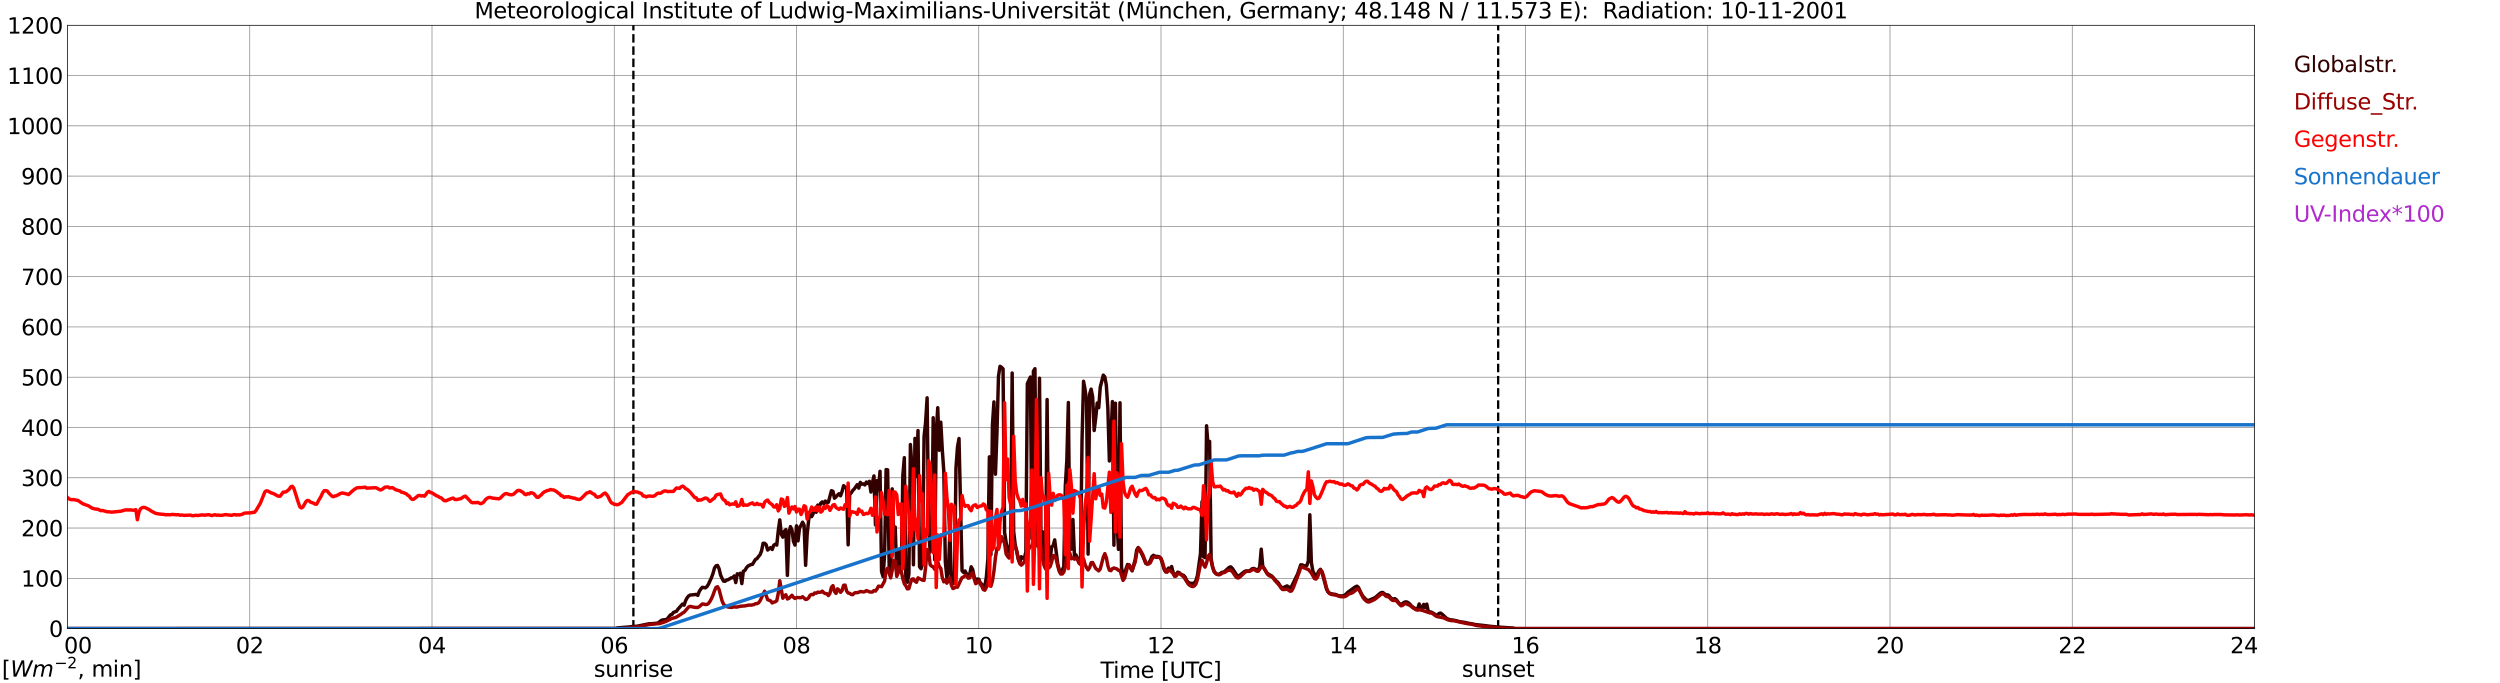 <?xml version="1.0" encoding="utf-8" standalone="no"?>
<!DOCTYPE svg PUBLIC "-//W3C//DTD SVG 1.1//EN"
  "http://www.w3.org/Graphics/SVG/1.1/DTD/svg11.dtd">
<svg xmlns:xlink="http://www.w3.org/1999/xlink" width="1085.4pt" height="296.64pt" viewBox="0 0 1085.4 296.64" xmlns="http://www.w3.org/2000/svg" version="1.1">
 <defs>
  <style type="text/css">*{stroke-linejoin: round; stroke-linecap: butt}</style>
 </defs>
 <g id="figure_1">
  <g id="patch_1">
   <path d="M 0 296.64 
L 1085.4 296.64 
L 1085.4 0 
L 0 0 
z
" style="fill: #ffffff"/>
  </g>
  <g id="axes_1">
   <g id="patch_2">
    <path d="M 29.306 272.909 
L 978.814 272.909 
L 978.814 10.976 
L 29.306 10.976 
z
" style="fill: #ffffff"/>
   </g>
   <g id="patch_3">
    <path d="M 978.814 272.909 
L 978.814 272.909 
L 978.814 10.976 
L 978.814 10.976 
z
" clip-path="url(#p01b90543c4)" style="fill: #d3d3d3; opacity: 0.25; stroke: #d3d3d3; stroke-linejoin: miter"/>
   </g>
   <g id="matplotlib.axis_1">
    <g id="xtick_1">
     <g id="line2d_1">
      <path d="M 29.306 272.909 
L 29.306 10.976 
" clip-path="url(#p01b90543c4)" style="fill: none; stroke: #808080; stroke-width: 0.3; stroke-linecap: square"/>
     </g>
     <g id="line2d_2"/>
     <g id="text_1">
      <!--    00 -->
      <g transform="translate(18.733 283.627) scale(0.095 -0.095)">
       <defs>
        <path id="DejaVuSans-20" transform="scale(0.016)"/>
        <path id="DejaVuSans-30" d="M 2034 4250 
Q 1547 4250 1301 3770 
Q 1056 3291 1056 2328 
Q 1056 1369 1301 889 
Q 1547 409 2034 409 
Q 2525 409 2770 889 
Q 3016 1369 3016 2328 
Q 3016 3291 2770 3770 
Q 2525 4250 2034 4250 
z
M 2034 4750 
Q 2819 4750 3233 4129 
Q 3647 3509 3647 2328 
Q 3647 1150 3233 529 
Q 2819 -91 2034 -91 
Q 1250 -91 836 529 
Q 422 1150 422 2328 
Q 422 3509 836 4129 
Q 1250 4750 2034 4750 
z
" transform="scale(0.016)"/>
       </defs>
       <use xlink:href="#DejaVuSans-20"/>
       <use xlink:href="#DejaVuSans-20" transform="translate(31.787 0)"/>
       <use xlink:href="#DejaVuSans-20" transform="translate(63.574 0)"/>
       <use xlink:href="#DejaVuSans-30" transform="translate(95.361 0)"/>
       <use xlink:href="#DejaVuSans-30" transform="translate(158.984 0)"/>
      </g>
     </g>
    </g>
    <g id="xtick_2">
     <g id="line2d_3">
      <path d="M 108.431 272.909 
L 108.431 10.976 
" clip-path="url(#p01b90543c4)" style="fill: none; stroke: #808080; stroke-width: 0.3; stroke-linecap: square"/>
     </g>
     <g id="line2d_4"/>
     <g id="text_2">
      <!-- 02 -->
      <g transform="translate(102.387 283.627) scale(0.095 -0.095)">
       <defs>
        <path id="DejaVuSans-32" d="M 1228 531 
L 3431 531 
L 3431 0 
L 469 0 
L 469 531 
Q 828 903 1448 1529 
Q 2069 2156 2228 2338 
Q 2531 2678 2651 2914 
Q 2772 3150 2772 3378 
Q 2772 3750 2511 3984 
Q 2250 4219 1831 4219 
Q 1534 4219 1204 4116 
Q 875 4013 500 3803 
L 500 4441 
Q 881 4594 1212 4672 
Q 1544 4750 1819 4750 
Q 2544 4750 2975 4387 
Q 3406 4025 3406 3419 
Q 3406 3131 3298 2873 
Q 3191 2616 2906 2266 
Q 2828 2175 2409 1742 
Q 1991 1309 1228 531 
z
" transform="scale(0.016)"/>
       </defs>
       <use xlink:href="#DejaVuSans-30"/>
       <use xlink:href="#DejaVuSans-32" transform="translate(63.623 0)"/>
      </g>
     </g>
    </g>
    <g id="xtick_3">
     <g id="line2d_5">
      <path d="M 187.557 272.909 
L 187.557 10.976 
" clip-path="url(#p01b90543c4)" style="fill: none; stroke: #808080; stroke-width: 0.3; stroke-linecap: square"/>
     </g>
     <g id="line2d_6"/>
     <g id="text_3">
      <!-- 04 -->
      <g transform="translate(181.513 283.627) scale(0.095 -0.095)">
       <defs>
        <path id="DejaVuSans-34" d="M 2419 4116 
L 825 1625 
L 2419 1625 
L 2419 4116 
z
M 2253 4666 
L 3047 4666 
L 3047 1625 
L 3713 1625 
L 3713 1100 
L 3047 1100 
L 3047 0 
L 2419 0 
L 2419 1100 
L 313 1100 
L 313 1709 
L 2253 4666 
z
" transform="scale(0.016)"/>
       </defs>
       <use xlink:href="#DejaVuSans-30"/>
       <use xlink:href="#DejaVuSans-34" transform="translate(63.623 0)"/>
      </g>
     </g>
    </g>
    <g id="xtick_4">
     <g id="line2d_7">
      <path d="M 266.683 272.909 
L 266.683 10.976 
" clip-path="url(#p01b90543c4)" style="fill: none; stroke: #808080; stroke-width: 0.3; stroke-linecap: square"/>
     </g>
     <g id="line2d_8"/>
     <g id="text_4">
      <!-- 06 -->
      <g transform="translate(260.638 283.627) scale(0.095 -0.095)">
       <defs>
        <path id="DejaVuSans-36" d="M 2113 2584 
Q 1688 2584 1439 2293 
Q 1191 2003 1191 1497 
Q 1191 994 1439 701 
Q 1688 409 2113 409 
Q 2538 409 2786 701 
Q 3034 994 3034 1497 
Q 3034 2003 2786 2293 
Q 2538 2584 2113 2584 
z
M 3366 4563 
L 3366 3988 
Q 3128 4100 2886 4159 
Q 2644 4219 2406 4219 
Q 1781 4219 1451 3797 
Q 1122 3375 1075 2522 
Q 1259 2794 1537 2939 
Q 1816 3084 2150 3084 
Q 2853 3084 3261 2657 
Q 3669 2231 3669 1497 
Q 3669 778 3244 343 
Q 2819 -91 2113 -91 
Q 1303 -91 875 529 
Q 447 1150 447 2328 
Q 447 3434 972 4092 
Q 1497 4750 2381 4750 
Q 2619 4750 2861 4703 
Q 3103 4656 3366 4563 
z
" transform="scale(0.016)"/>
       </defs>
       <use xlink:href="#DejaVuSans-30"/>
       <use xlink:href="#DejaVuSans-36" transform="translate(63.623 0)"/>
      </g>
     </g>
    </g>
    <g id="xtick_5">
     <g id="line2d_9">
      <path d="M 345.808 272.909 
L 345.808 10.976 
" clip-path="url(#p01b90543c4)" style="fill: none; stroke: #808080; stroke-width: 0.3; stroke-linecap: square"/>
     </g>
     <g id="line2d_10"/>
     <g id="text_5">
      <!-- 08 -->
      <g transform="translate(339.764 283.627) scale(0.095 -0.095)">
       <defs>
        <path id="DejaVuSans-38" d="M 2034 2216 
Q 1584 2216 1326 1975 
Q 1069 1734 1069 1313 
Q 1069 891 1326 650 
Q 1584 409 2034 409 
Q 2484 409 2743 651 
Q 3003 894 3003 1313 
Q 3003 1734 2745 1975 
Q 2488 2216 2034 2216 
z
M 1403 2484 
Q 997 2584 770 2862 
Q 544 3141 544 3541 
Q 544 4100 942 4425 
Q 1341 4750 2034 4750 
Q 2731 4750 3128 4425 
Q 3525 4100 3525 3541 
Q 3525 3141 3298 2862 
Q 3072 2584 2669 2484 
Q 3125 2378 3379 2068 
Q 3634 1759 3634 1313 
Q 3634 634 3220 271 
Q 2806 -91 2034 -91 
Q 1263 -91 848 271 
Q 434 634 434 1313 
Q 434 1759 690 2068 
Q 947 2378 1403 2484 
z
M 1172 3481 
Q 1172 3119 1398 2916 
Q 1625 2713 2034 2713 
Q 2441 2713 2670 2916 
Q 2900 3119 2900 3481 
Q 2900 3844 2670 4047 
Q 2441 4250 2034 4250 
Q 1625 4250 1398 4047 
Q 1172 3844 1172 3481 
z
" transform="scale(0.016)"/>
       </defs>
       <use xlink:href="#DejaVuSans-30"/>
       <use xlink:href="#DejaVuSans-38" transform="translate(63.623 0)"/>
      </g>
     </g>
    </g>
    <g id="xtick_6">
     <g id="line2d_11">
      <path d="M 424.934 272.909 
L 424.934 10.976 
" clip-path="url(#p01b90543c4)" style="fill: none; stroke: #808080; stroke-width: 0.3; stroke-linecap: square"/>
     </g>
     <g id="line2d_12"/>
     <g id="text_6">
      <!-- 10 -->
      <g transform="translate(418.89 283.627) scale(0.095 -0.095)">
       <defs>
        <path id="DejaVuSans-31" d="M 794 531 
L 1825 531 
L 1825 4091 
L 703 3866 
L 703 4441 
L 1819 4666 
L 2450 4666 
L 2450 531 
L 3481 531 
L 3481 0 
L 794 0 
L 794 531 
z
" transform="scale(0.016)"/>
       </defs>
       <use xlink:href="#DejaVuSans-31"/>
       <use xlink:href="#DejaVuSans-30" transform="translate(63.623 0)"/>
      </g>
     </g>
    </g>
    <g id="xtick_7">
     <g id="line2d_13">
      <path d="M 504.06 272.909 
L 504.06 10.976 
" clip-path="url(#p01b90543c4)" style="fill: none; stroke: #808080; stroke-width: 0.3; stroke-linecap: square"/>
     </g>
     <g id="line2d_14"/>
     <g id="text_7">
      <!-- 12 -->
      <g transform="translate(498.015 283.627) scale(0.095 -0.095)">
       <use xlink:href="#DejaVuSans-31"/>
       <use xlink:href="#DejaVuSans-32" transform="translate(63.623 0)"/>
      </g>
     </g>
    </g>
    <g id="xtick_8">
     <g id="line2d_15">
      <path d="M 583.185 272.909 
L 583.185 10.976 
" clip-path="url(#p01b90543c4)" style="fill: none; stroke: #808080; stroke-width: 0.3; stroke-linecap: square"/>
     </g>
     <g id="line2d_16"/>
     <g id="text_8">
      <!-- 14 -->
      <g transform="translate(577.141 283.627) scale(0.095 -0.095)">
       <use xlink:href="#DejaVuSans-31"/>
       <use xlink:href="#DejaVuSans-34" transform="translate(63.623 0)"/>
      </g>
     </g>
    </g>
    <g id="xtick_9">
     <g id="line2d_17">
      <path d="M 662.311 272.909 
L 662.311 10.976 
" clip-path="url(#p01b90543c4)" style="fill: none; stroke: #808080; stroke-width: 0.3; stroke-linecap: square"/>
     </g>
     <g id="line2d_18"/>
     <g id="text_9">
      <!-- 16 -->
      <g transform="translate(656.267 283.627) scale(0.095 -0.095)">
       <use xlink:href="#DejaVuSans-31"/>
       <use xlink:href="#DejaVuSans-36" transform="translate(63.623 0)"/>
      </g>
     </g>
    </g>
    <g id="xtick_10">
     <g id="line2d_19">
      <path d="M 741.437 272.909 
L 741.437 10.976 
" clip-path="url(#p01b90543c4)" style="fill: none; stroke: #808080; stroke-width: 0.3; stroke-linecap: square"/>
     </g>
     <g id="line2d_20"/>
     <g id="text_10">
      <!-- 18 -->
      <g transform="translate(735.392 283.627) scale(0.095 -0.095)">
       <use xlink:href="#DejaVuSans-31"/>
       <use xlink:href="#DejaVuSans-38" transform="translate(63.623 0)"/>
      </g>
     </g>
    </g>
    <g id="xtick_11">
     <g id="line2d_21">
      <path d="M 820.562 272.909 
L 820.562 10.976 
" clip-path="url(#p01b90543c4)" style="fill: none; stroke: #808080; stroke-width: 0.3; stroke-linecap: square"/>
     </g>
     <g id="line2d_22"/>
     <g id="text_11">
      <!-- 20 -->
      <g transform="translate(814.518 283.627) scale(0.095 -0.095)">
       <use xlink:href="#DejaVuSans-32"/>
       <use xlink:href="#DejaVuSans-30" transform="translate(63.623 0)"/>
      </g>
     </g>
    </g>
    <g id="xtick_12">
     <g id="line2d_23">
      <path d="M 899.688 272.909 
L 899.688 10.976 
" clip-path="url(#p01b90543c4)" style="fill: none; stroke: #808080; stroke-width: 0.3; stroke-linecap: square"/>
     </g>
     <g id="line2d_24"/>
     <g id="text_12">
      <!-- 22 -->
      <g transform="translate(893.644 283.627) scale(0.095 -0.095)">
       <use xlink:href="#DejaVuSans-32"/>
       <use xlink:href="#DejaVuSans-32" transform="translate(63.623 0)"/>
      </g>
     </g>
    </g>
    <g id="xtick_13">
     <g id="line2d_25">
      <path d="M 978.814 272.909 
L 978.814 10.976 
" clip-path="url(#p01b90543c4)" style="fill: none; stroke: #808080; stroke-width: 0.3; stroke-linecap: square"/>
     </g>
     <g id="line2d_26"/>
     <g id="text_13">
      <!-- 24    -->
      <g transform="translate(968.241 283.627) scale(0.095 -0.095)">
       <use xlink:href="#DejaVuSans-32"/>
       <use xlink:href="#DejaVuSans-34" transform="translate(63.623 0)"/>
       <use xlink:href="#DejaVuSans-20" transform="translate(127.246 0)"/>
       <use xlink:href="#DejaVuSans-20" transform="translate(159.033 0)"/>
       <use xlink:href="#DejaVuSans-20" transform="translate(190.82 0)"/>
      </g>
     </g>
    </g>
    <g id="text_14">
     <!-- Time [UTC] -->
     <g transform="translate(477.806 294.322) scale(0.095 -0.095)">
      <defs>
       <path id="DejaVuSans-54" d="M -19 4666 
L 3928 4666 
L 3928 4134 
L 2272 4134 
L 2272 0 
L 1638 0 
L 1638 4134 
L -19 4134 
L -19 4666 
z
" transform="scale(0.016)"/>
       <path id="DejaVuSans-69" d="M 603 3500 
L 1178 3500 
L 1178 0 
L 603 0 
L 603 3500 
z
M 603 4863 
L 1178 4863 
L 1178 4134 
L 603 4134 
L 603 4863 
z
" transform="scale(0.016)"/>
       <path id="DejaVuSans-6d" d="M 3328 2828 
Q 3544 3216 3844 3400 
Q 4144 3584 4550 3584 
Q 5097 3584 5394 3201 
Q 5691 2819 5691 2113 
L 5691 0 
L 5113 0 
L 5113 2094 
Q 5113 2597 4934 2840 
Q 4756 3084 4391 3084 
Q 3944 3084 3684 2787 
Q 3425 2491 3425 1978 
L 3425 0 
L 2847 0 
L 2847 2094 
Q 2847 2600 2669 2842 
Q 2491 3084 2119 3084 
Q 1678 3084 1418 2786 
Q 1159 2488 1159 1978 
L 1159 0 
L 581 0 
L 581 3500 
L 1159 3500 
L 1159 2956 
Q 1356 3278 1631 3431 
Q 1906 3584 2284 3584 
Q 2666 3584 2933 3390 
Q 3200 3197 3328 2828 
z
" transform="scale(0.016)"/>
       <path id="DejaVuSans-65" d="M 3597 1894 
L 3597 1613 
L 953 1613 
Q 991 1019 1311 708 
Q 1631 397 2203 397 
Q 2534 397 2845 478 
Q 3156 559 3463 722 
L 3463 178 
Q 3153 47 2828 -22 
Q 2503 -91 2169 -91 
Q 1331 -91 842 396 
Q 353 884 353 1716 
Q 353 2575 817 3079 
Q 1281 3584 2069 3584 
Q 2775 3584 3186 3129 
Q 3597 2675 3597 1894 
z
M 3022 2063 
Q 3016 2534 2758 2815 
Q 2500 3097 2075 3097 
Q 1594 3097 1305 2825 
Q 1016 2553 972 2059 
L 3022 2063 
z
" transform="scale(0.016)"/>
       <path id="DejaVuSans-5b" d="M 550 4863 
L 1875 4863 
L 1875 4416 
L 1125 4416 
L 1125 -397 
L 1875 -397 
L 1875 -844 
L 550 -844 
L 550 4863 
z
" transform="scale(0.016)"/>
       <path id="DejaVuSans-55" d="M 556 4666 
L 1191 4666 
L 1191 1831 
Q 1191 1081 1462 751 
Q 1734 422 2344 422 
Q 2950 422 3222 751 
Q 3494 1081 3494 1831 
L 3494 4666 
L 4128 4666 
L 4128 1753 
Q 4128 841 3676 375 
Q 3225 -91 2344 -91 
Q 1459 -91 1007 375 
Q 556 841 556 1753 
L 556 4666 
z
" transform="scale(0.016)"/>
       <path id="DejaVuSans-43" d="M 4122 4306 
L 4122 3641 
Q 3803 3938 3442 4084 
Q 3081 4231 2675 4231 
Q 1875 4231 1450 3742 
Q 1025 3253 1025 2328 
Q 1025 1406 1450 917 
Q 1875 428 2675 428 
Q 3081 428 3442 575 
Q 3803 722 4122 1019 
L 4122 359 
Q 3791 134 3420 21 
Q 3050 -91 2638 -91 
Q 1578 -91 968 557 
Q 359 1206 359 2328 
Q 359 3453 968 4101 
Q 1578 4750 2638 4750 
Q 3056 4750 3426 4639 
Q 3797 4528 4122 4306 
z
" transform="scale(0.016)"/>
       <path id="DejaVuSans-5d" d="M 1947 4863 
L 1947 -844 
L 622 -844 
L 622 -397 
L 1369 -397 
L 1369 4416 
L 622 4416 
L 622 4863 
L 1947 4863 
z
" transform="scale(0.016)"/>
      </defs>
      <use xlink:href="#DejaVuSans-54"/>
      <use xlink:href="#DejaVuSans-69" transform="translate(57.959 0)"/>
      <use xlink:href="#DejaVuSans-6d" transform="translate(85.742 0)"/>
      <use xlink:href="#DejaVuSans-65" transform="translate(183.154 0)"/>
      <use xlink:href="#DejaVuSans-20" transform="translate(244.678 0)"/>
      <use xlink:href="#DejaVuSans-5b" transform="translate(276.465 0)"/>
      <use xlink:href="#DejaVuSans-55" transform="translate(315.479 0)"/>
      <use xlink:href="#DejaVuSans-54" transform="translate(388.672 0)"/>
      <use xlink:href="#DejaVuSans-43" transform="translate(443.881 0)"/>
      <use xlink:href="#DejaVuSans-5d" transform="translate(513.705 0)"/>
     </g>
    </g>
   </g>
   <g id="matplotlib.axis_2">
    <g id="ytick_1">
     <g id="line2d_27">
      <path d="M 29.306 272.909 
L 978.814 272.909 
" clip-path="url(#p01b90543c4)" style="fill: none; stroke: #808080; stroke-width: 0.3; stroke-linecap: square"/>
     </g>
     <g id="line2d_28"/>
     <g id="text_15">
      <!-- 0 -->
      <g transform="translate(21.261 276.518) scale(0.095 -0.095)">
       <use xlink:href="#DejaVuSans-30"/>
      </g>
     </g>
    </g>
    <g id="ytick_2">
     <g id="line2d_29">
      <path d="M 29.306 251.081 
L 978.814 251.081 
" clip-path="url(#p01b90543c4)" style="fill: none; stroke: #808080; stroke-width: 0.3; stroke-linecap: square"/>
     </g>
     <g id="line2d_30"/>
     <g id="text_16">
      <!-- 100 -->
      <g transform="translate(9.173 254.69) scale(0.095 -0.095)">
       <use xlink:href="#DejaVuSans-31"/>
       <use xlink:href="#DejaVuSans-30" transform="translate(63.623 0)"/>
       <use xlink:href="#DejaVuSans-30" transform="translate(127.246 0)"/>
      </g>
     </g>
    </g>
    <g id="ytick_3">
     <g id="line2d_31">
      <path d="M 29.306 229.253 
L 978.814 229.253 
" clip-path="url(#p01b90543c4)" style="fill: none; stroke: #808080; stroke-width: 0.3; stroke-linecap: square"/>
     </g>
     <g id="line2d_32"/>
     <g id="text_17">
      <!-- 200 -->
      <g transform="translate(9.173 232.863) scale(0.095 -0.095)">
       <use xlink:href="#DejaVuSans-32"/>
       <use xlink:href="#DejaVuSans-30" transform="translate(63.623 0)"/>
       <use xlink:href="#DejaVuSans-30" transform="translate(127.246 0)"/>
      </g>
     </g>
    </g>
    <g id="ytick_4">
     <g id="line2d_33">
      <path d="M 29.306 207.426 
L 978.814 207.426 
" clip-path="url(#p01b90543c4)" style="fill: none; stroke: #808080; stroke-width: 0.3; stroke-linecap: square"/>
     </g>
     <g id="line2d_34"/>
     <g id="text_18">
      <!-- 300 -->
      <g transform="translate(9.173 211.035) scale(0.095 -0.095)">
       <defs>
        <path id="DejaVuSans-33" d="M 2597 2516 
Q 3050 2419 3304 2112 
Q 3559 1806 3559 1356 
Q 3559 666 3084 287 
Q 2609 -91 1734 -91 
Q 1441 -91 1130 -33 
Q 819 25 488 141 
L 488 750 
Q 750 597 1062 519 
Q 1375 441 1716 441 
Q 2309 441 2620 675 
Q 2931 909 2931 1356 
Q 2931 1769 2642 2001 
Q 2353 2234 1838 2234 
L 1294 2234 
L 1294 2753 
L 1863 2753 
Q 2328 2753 2575 2939 
Q 2822 3125 2822 3475 
Q 2822 3834 2567 4026 
Q 2313 4219 1838 4219 
Q 1578 4219 1281 4162 
Q 984 4106 628 3988 
L 628 4550 
Q 988 4650 1302 4700 
Q 1616 4750 1894 4750 
Q 2613 4750 3031 4423 
Q 3450 4097 3450 3541 
Q 3450 3153 3228 2886 
Q 3006 2619 2597 2516 
z
" transform="scale(0.016)"/>
       </defs>
       <use xlink:href="#DejaVuSans-33"/>
       <use xlink:href="#DejaVuSans-30" transform="translate(63.623 0)"/>
       <use xlink:href="#DejaVuSans-30" transform="translate(127.246 0)"/>
      </g>
     </g>
    </g>
    <g id="ytick_5">
     <g id="line2d_35">
      <path d="M 29.306 185.598 
L 978.814 185.598 
" clip-path="url(#p01b90543c4)" style="fill: none; stroke: #808080; stroke-width: 0.3; stroke-linecap: square"/>
     </g>
     <g id="line2d_36"/>
     <g id="text_19">
      <!-- 400 -->
      <g transform="translate(9.173 189.207) scale(0.095 -0.095)">
       <use xlink:href="#DejaVuSans-34"/>
       <use xlink:href="#DejaVuSans-30" transform="translate(63.623 0)"/>
       <use xlink:href="#DejaVuSans-30" transform="translate(127.246 0)"/>
      </g>
     </g>
    </g>
    <g id="ytick_6">
     <g id="line2d_37">
      <path d="M 29.306 163.77 
L 978.814 163.77 
" clip-path="url(#p01b90543c4)" style="fill: none; stroke: #808080; stroke-width: 0.3; stroke-linecap: square"/>
     </g>
     <g id="line2d_38"/>
     <g id="text_20">
      <!-- 500 -->
      <g transform="translate(9.173 167.379) scale(0.095 -0.095)">
       <defs>
        <path id="DejaVuSans-35" d="M 691 4666 
L 3169 4666 
L 3169 4134 
L 1269 4134 
L 1269 2991 
Q 1406 3038 1543 3061 
Q 1681 3084 1819 3084 
Q 2600 3084 3056 2656 
Q 3513 2228 3513 1497 
Q 3513 744 3044 326 
Q 2575 -91 1722 -91 
Q 1428 -91 1123 -41 
Q 819 9 494 109 
L 494 744 
Q 775 591 1075 516 
Q 1375 441 1709 441 
Q 2250 441 2565 725 
Q 2881 1009 2881 1497 
Q 2881 1984 2565 2268 
Q 2250 2553 1709 2553 
Q 1456 2553 1204 2497 
Q 953 2441 691 2322 
L 691 4666 
z
" transform="scale(0.016)"/>
       </defs>
       <use xlink:href="#DejaVuSans-35"/>
       <use xlink:href="#DejaVuSans-30" transform="translate(63.623 0)"/>
       <use xlink:href="#DejaVuSans-30" transform="translate(127.246 0)"/>
      </g>
     </g>
    </g>
    <g id="ytick_7">
     <g id="line2d_39">
      <path d="M 29.306 141.942 
L 978.814 141.942 
" clip-path="url(#p01b90543c4)" style="fill: none; stroke: #808080; stroke-width: 0.3; stroke-linecap: square"/>
     </g>
     <g id="line2d_40"/>
     <g id="text_21">
      <!-- 600 -->
      <g transform="translate(9.173 145.551) scale(0.095 -0.095)">
       <use xlink:href="#DejaVuSans-36"/>
       <use xlink:href="#DejaVuSans-30" transform="translate(63.623 0)"/>
       <use xlink:href="#DejaVuSans-30" transform="translate(127.246 0)"/>
      </g>
     </g>
    </g>
    <g id="ytick_8">
     <g id="line2d_41">
      <path d="M 29.306 120.114 
L 978.814 120.114 
" clip-path="url(#p01b90543c4)" style="fill: none; stroke: #808080; stroke-width: 0.3; stroke-linecap: square"/>
     </g>
     <g id="line2d_42"/>
     <g id="text_22">
      <!-- 700 -->
      <g transform="translate(9.173 123.724) scale(0.095 -0.095)">
       <defs>
        <path id="DejaVuSans-37" d="M 525 4666 
L 3525 4666 
L 3525 4397 
L 1831 0 
L 1172 0 
L 2766 4134 
L 525 4134 
L 525 4666 
z
" transform="scale(0.016)"/>
       </defs>
       <use xlink:href="#DejaVuSans-37"/>
       <use xlink:href="#DejaVuSans-30" transform="translate(63.623 0)"/>
       <use xlink:href="#DejaVuSans-30" transform="translate(127.246 0)"/>
      </g>
     </g>
    </g>
    <g id="ytick_9">
     <g id="line2d_43">
      <path d="M 29.306 98.287 
L 978.814 98.287 
" clip-path="url(#p01b90543c4)" style="fill: none; stroke: #808080; stroke-width: 0.3; stroke-linecap: square"/>
     </g>
     <g id="line2d_44"/>
     <g id="text_23">
      <!-- 800 -->
      <g transform="translate(9.173 101.896) scale(0.095 -0.095)">
       <use xlink:href="#DejaVuSans-38"/>
       <use xlink:href="#DejaVuSans-30" transform="translate(63.623 0)"/>
       <use xlink:href="#DejaVuSans-30" transform="translate(127.246 0)"/>
      </g>
     </g>
    </g>
    <g id="ytick_10">
     <g id="line2d_45">
      <path d="M 29.306 76.459 
L 978.814 76.459 
" clip-path="url(#p01b90543c4)" style="fill: none; stroke: #808080; stroke-width: 0.3; stroke-linecap: square"/>
     </g>
     <g id="line2d_46"/>
     <g id="text_24">
      <!-- 900 -->
      <g transform="translate(9.173 80.068) scale(0.095 -0.095)">
       <defs>
        <path id="DejaVuSans-39" d="M 703 97 
L 703 672 
Q 941 559 1184 500 
Q 1428 441 1663 441 
Q 2288 441 2617 861 
Q 2947 1281 2994 2138 
Q 2813 1869 2534 1725 
Q 2256 1581 1919 1581 
Q 1219 1581 811 2004 
Q 403 2428 403 3163 
Q 403 3881 828 4315 
Q 1253 4750 1959 4750 
Q 2769 4750 3195 4129 
Q 3622 3509 3622 2328 
Q 3622 1225 3098 567 
Q 2575 -91 1691 -91 
Q 1453 -91 1209 -44 
Q 966 3 703 97 
z
M 1959 2075 
Q 2384 2075 2632 2365 
Q 2881 2656 2881 3163 
Q 2881 3666 2632 3958 
Q 2384 4250 1959 4250 
Q 1534 4250 1286 3958 
Q 1038 3666 1038 3163 
Q 1038 2656 1286 2365 
Q 1534 2075 1959 2075 
z
" transform="scale(0.016)"/>
       </defs>
       <use xlink:href="#DejaVuSans-39"/>
       <use xlink:href="#DejaVuSans-30" transform="translate(63.623 0)"/>
       <use xlink:href="#DejaVuSans-30" transform="translate(127.246 0)"/>
      </g>
     </g>
    </g>
    <g id="ytick_11">
     <g id="line2d_47">
      <path d="M 29.306 54.631 
L 978.814 54.631 
" clip-path="url(#p01b90543c4)" style="fill: none; stroke: #808080; stroke-width: 0.3; stroke-linecap: square"/>
     </g>
     <g id="line2d_48"/>
     <g id="text_25">
      <!-- 1000 -->
      <g transform="translate(3.128 58.24) scale(0.095 -0.095)">
       <use xlink:href="#DejaVuSans-31"/>
       <use xlink:href="#DejaVuSans-30" transform="translate(63.623 0)"/>
       <use xlink:href="#DejaVuSans-30" transform="translate(127.246 0)"/>
       <use xlink:href="#DejaVuSans-30" transform="translate(190.869 0)"/>
      </g>
     </g>
    </g>
    <g id="ytick_12">
     <g id="line2d_49">
      <path d="M 29.306 32.803 
L 978.814 32.803 
" clip-path="url(#p01b90543c4)" style="fill: none; stroke: #808080; stroke-width: 0.3; stroke-linecap: square"/>
     </g>
     <g id="line2d_50"/>
     <g id="text_26">
      <!-- 1100 -->
      <g transform="translate(3.128 36.413) scale(0.095 -0.095)">
       <use xlink:href="#DejaVuSans-31"/>
       <use xlink:href="#DejaVuSans-31" transform="translate(63.623 0)"/>
       <use xlink:href="#DejaVuSans-30" transform="translate(127.246 0)"/>
       <use xlink:href="#DejaVuSans-30" transform="translate(190.869 0)"/>
      </g>
     </g>
    </g>
    <g id="ytick_13">
     <g id="line2d_51">
      <path d="M 29.306 10.976 
L 978.814 10.976 
" clip-path="url(#p01b90543c4)" style="fill: none; stroke: #808080; stroke-width: 0.3; stroke-linecap: square"/>
     </g>
     <g id="line2d_52"/>
     <g id="text_27">
      <!-- 1200 -->
      <g transform="translate(3.128 14.585) scale(0.095 -0.095)">
       <use xlink:href="#DejaVuSans-31"/>
       <use xlink:href="#DejaVuSans-32" transform="translate(63.623 0)"/>
       <use xlink:href="#DejaVuSans-30" transform="translate(127.246 0)"/>
       <use xlink:href="#DejaVuSans-30" transform="translate(190.869 0)"/>
      </g>
     </g>
    </g>
   </g>
   <g id="line2d_53">
    <path d="M 274.991 272.909 
L 274.991 10.976 
" clip-path="url(#p01b90543c4)" style="fill: none; stroke-dasharray: 3.7,1.6; stroke-dashoffset: 0; stroke: #000000"/>
   </g>
   <g id="line2d_54">
    <path d="M 650.442 272.909 
L 650.442 10.976 
" clip-path="url(#p01b90543c4)" style="fill: none; stroke-dasharray: 3.7,1.6; stroke-dashoffset: 0; stroke: #000000"/>
   </g>
   <g id="line2d_55">
    <path d="M 29.306 272.909 
L 267.342 272.909 
L 268.002 272.608 
L 273.277 272.186 
L 274.595 271.999 
L 276.573 271.889 
L 280.53 271.08 
L 281.849 270.807 
L 283.167 270.772 
L 285.145 270.578 
L 285.805 270.386 
L 287.124 269.347 
L 287.783 269.141 
L 289.102 269.021 
L 289.761 268.624 
L 291.08 266.95 
L 291.739 266.773 
L 292.399 265.876 
L 293.717 265.398 
L 294.377 264.418 
L 296.355 262.244 
L 297.014 262.737 
L 297.674 260.759 
L 298.333 259.52 
L 298.992 258.734 
L 299.652 258.345 
L 301.63 258.151 
L 302.289 258.053 
L 302.949 258.498 
L 303.608 256.741 
L 304.267 255.754 
L 304.927 254.986 
L 306.246 255.226 
L 306.905 254.704 
L 307.564 253.685 
L 308.883 250.819 
L 309.543 249.014 
L 310.202 246.646 
L 310.861 245.663 
L 311.521 245.493 
L 312.18 246.873 
L 312.839 249.629 
L 313.499 251.133 
L 314.158 252.306 
L 314.818 252.369 
L 315.477 251.841 
L 316.136 251.697 
L 317.455 250.887 
L 318.114 250.799 
L 318.774 250.055 
L 319.433 252.928 
L 320.093 249.125 
L 320.752 249.387 
L 321.411 248.887 
L 322.071 253.364 
L 322.73 247.988 
L 323.39 247.702 
L 324.049 246.563 
L 324.708 245.781 
L 326.027 245.118 
L 326.686 245.019 
L 328.005 242.863 
L 328.665 242.529 
L 329.324 241.597 
L 329.983 240.859 
L 330.643 239.143 
L 331.302 235.878 
L 331.961 235.867 
L 332.621 236.474 
L 333.28 238.801 
L 334.599 237.749 
L 335.258 238.563 
L 335.918 236.729 
L 336.577 236.286 
L 337.236 236.664 
L 337.896 230.415 
L 338.555 225.715 
L 339.215 231.927 
L 339.874 233.211 
L 340.533 230.646 
L 341.193 229.932 
L 341.852 249.806 
L 342.512 231.44 
L 343.171 228.653 
L 343.83 230.07 
L 344.49 235.053 
L 345.149 236.657 
L 345.808 228.297 
L 346.468 234.828 
L 347.127 229.194 
L 347.787 228.088 
L 348.446 226.721 
L 349.105 228.033 
L 349.765 245.432 
L 350.424 232.189 
L 351.083 225.737 
L 351.743 222.701 
L 352.402 224.292 
L 353.062 222.987 
L 353.721 220.686 
L 354.38 222.397 
L 355.04 219.3 
L 355.699 220.131 
L 356.359 218.416 
L 357.018 217.903 
L 357.677 218.671 
L 358.337 217.536 
L 358.996 218.165 
L 359.655 218.034 
L 360.974 213.035 
L 361.634 213.302 
L 362.293 216.301 
L 362.952 215.742 
L 363.612 214.943 
L 364.271 214.354 
L 364.93 215.246 
L 365.59 213.391 
L 366.249 210.861 
L 367.568 212.14 
L 368.227 236.542 
L 368.887 214.705 
L 369.546 213.987 
L 370.206 212.976 
L 370.865 212.302 
L 372.184 210.425 
L 372.843 211.937 
L 373.502 209.431 
L 374.162 210.213 
L 374.821 210.082 
L 375.481 210.543 
L 376.14 209.285 
L 376.799 209.916 
L 377.459 208.964 
L 378.118 213.612 
L 378.777 209.589 
L 379.437 206.64 
L 380.096 227.924 
L 380.756 208.711 
L 381.415 212.686 
L 382.074 204.634 
L 382.734 248.13 
L 383.393 250.321 
L 384.053 240.946 
L 384.712 203.879 
L 385.371 203.999 
L 386.031 245.604 
L 386.69 247.885 
L 387.349 212.249 
L 388.009 232.759 
L 388.668 228.828 
L 389.328 248.521 
L 389.987 238.949 
L 390.646 243.018 
L 391.306 246.329 
L 391.965 206.524 
L 392.624 198.708 
L 393.284 251.961 
L 393.943 252.797 
L 394.603 249.258 
L 395.262 193.004 
L 395.921 202.612 
L 396.581 245.209 
L 397.24 190.339 
L 397.899 206.856 
L 398.559 186.938 
L 399.218 246.058 
L 399.878 246.921 
L 400.537 244.419 
L 401.196 189.49 
L 401.856 183.391 
L 402.515 172.728 
L 403.175 229.157 
L 403.834 239.6 
L 404.493 236.919 
L 405.153 181.368 
L 405.812 243.018 
L 406.471 187.774 
L 407.131 177.019 
L 407.79 195.481 
L 408.45 183.299 
L 409.109 195.318 
L 409.768 204.706 
L 410.428 244.028 
L 411.087 250.703 
L 411.746 248.067 
L 412.406 230.655 
L 413.065 252.836 
L 413.725 253.393 
L 414.384 253.15 
L 415.043 203.132 
L 415.703 194.076 
L 416.362 190.393 
L 417.681 247.772 
L 418.34 248.516 
L 419 247.903 
L 419.659 249.16 
L 420.318 250.005 
L 420.978 249.472 
L 421.637 246.08 
L 422.297 247.239 
L 422.956 250.518 
L 423.615 252.081 
L 424.275 251.387 
L 424.934 251.463 
L 425.593 253.024 
L 426.253 253.631 
L 426.912 255.008 
L 427.572 254.552 
L 428.231 250.586 
L 428.89 242.793 
L 429.55 198.339 
L 430.209 240.848 
L 430.869 184.552 
L 431.528 174.496 
L 432.187 205.882 
L 432.847 187.53 
L 433.506 163.296 
L 434.165 159.04 
L 434.825 159.47 
L 435.484 160.144 
L 436.144 231.111 
L 437.462 239.606 
L 438.122 239.556 
L 438.781 235.784 
L 439.44 161.954 
L 440.1 230.764 
L 440.759 236.47 
L 441.419 239.229 
L 442.078 242.808 
L 442.737 244.332 
L 443.397 241.706 
L 444.056 242.363 
L 444.716 242.374 
L 445.375 239.661 
L 446.034 166.551 
L 447.353 163.689 
L 448.012 233.817 
L 448.672 161.133 
L 449.331 160.083 
L 449.991 224.75 
L 450.65 233.267 
L 451.309 164.207 
L 451.969 236.061 
L 452.628 230.842 
L 453.287 243.76 
L 453.947 244.284 
L 454.606 173.462 
L 455.266 243.697 
L 455.925 242.837 
L 456.584 237.454 
L 457.244 236.852 
L 457.903 234.394 
L 459.222 244.845 
L 459.881 247.335 
L 460.541 248.381 
L 461.2 247.597 
L 461.859 245.945 
L 462.519 210.9 
L 463.178 199.757 
L 463.838 174.749 
L 464.497 238.089 
L 465.156 238.443 
L 465.816 225.553 
L 466.475 241.241 
L 467.134 240.916 
L 468.453 243.956 
L 469.113 242.935 
L 469.772 191.247 
L 470.431 165.538 
L 471.091 169.096 
L 471.75 174.079 
L 472.409 240.578 
L 473.069 171.137 
L 473.728 168.952 
L 474.388 172.292 
L 475.047 186.914 
L 475.706 181.581 
L 476.366 174.994 
L 477.025 177.002 
L 477.685 168.144 
L 479.003 162.866 
L 479.663 163.628 
L 480.322 167.193 
L 480.981 177.231 
L 481.641 200.135 
L 482.3 191.301 
L 482.96 174.346 
L 483.619 236.705 
L 484.278 175.07 
L 484.938 226.721 
L 485.597 238.495 
L 486.256 174.865 
L 486.916 246.255 
L 487.575 250.352 
L 488.235 249.217 
L 488.894 246.884 
L 489.553 245.078 
L 490.213 245.288 
L 490.872 246.729 
L 491.532 247.853 
L 492.85 242.965 
L 493.51 238.781 
L 494.169 237.72 
L 495.488 240.043 
L 496.147 241.405 
L 497.466 244.637 
L 498.125 244.797 
L 498.785 244.384 
L 499.444 243.313 
L 500.103 241.645 
L 500.763 241.097 
L 501.422 241.424 
L 502.082 241.619 
L 502.741 241.582 
L 503.4 241.798 
L 504.06 242.636 
L 505.379 247.102 
L 506.038 248.241 
L 507.357 246.63 
L 508.016 247.27 
L 508.675 245.969 
L 509.335 248.573 
L 509.994 249.861 
L 510.654 249.304 
L 511.313 248.429 
L 511.972 248.608 
L 512.632 249.289 
L 513.95 249.878 
L 514.61 250.666 
L 515.269 252.118 
L 515.929 252.849 
L 516.588 253.166 
L 517.247 253.273 
L 517.907 253.255 
L 518.566 253.08 
L 519.226 252.079 
L 519.885 249.815 
L 521.204 240.342 
L 521.863 217.792 
L 522.522 241.708 
L 523.182 242.092 
L 523.841 184.858 
L 524.501 193.672 
L 525.16 191.624 
L 525.819 242.638 
L 526.479 246.248 
L 527.138 248.141 
L 527.797 248.903 
L 528.457 249.298 
L 529.116 249.354 
L 529.776 249.014 
L 530.435 248.508 
L 531.094 248.446 
L 531.754 248.062 
L 533.732 246.266 
L 534.391 246.131 
L 535.051 246.809 
L 537.029 249.813 
L 537.688 250.077 
L 538.348 249.693 
L 540.326 248.11 
L 540.985 247.861 
L 542.304 247.894 
L 542.963 247.493 
L 543.623 246.934 
L 544.282 246.798 
L 544.941 247.039 
L 545.601 247.56 
L 546.26 247.418 
L 546.919 246.072 
L 547.579 238.423 
L 548.238 245.851 
L 550.216 248.977 
L 552.195 250.105 
L 554.173 252.336 
L 554.832 252.858 
L 556.151 254.846 
L 556.81 255.196 
L 557.47 254.99 
L 558.788 254.381 
L 560.107 255.191 
L 560.766 254.619 
L 563.404 249.147 
L 564.723 245.229 
L 565.382 245.251 
L 566.042 245.622 
L 566.701 245.685 
L 567.36 245.535 
L 568.02 243.647 
L 568.679 223.502 
L 569.338 244.192 
L 569.998 247.973 
L 570.657 249.208 
L 571.317 249.837 
L 571.976 249.171 
L 572.635 247.872 
L 573.295 247.174 
L 573.954 248.47 
L 575.932 255.813 
L 576.592 257.044 
L 577.251 257.562 
L 578.57 257.911 
L 579.889 258.086 
L 581.207 258.651 
L 582.526 258.727 
L 583.185 258.688 
L 583.845 258.385 
L 584.504 257.839 
L 585.164 257.14 
L 587.801 255.228 
L 588.46 254.774 
L 589.12 254.497 
L 589.779 255.025 
L 591.098 257.867 
L 591.757 258.919 
L 593.076 260.295 
L 593.736 260.707 
L 594.395 260.62 
L 597.032 259.45 
L 599.011 257.743 
L 599.67 257.293 
L 600.329 257.217 
L 601.648 258.238 
L 602.307 258.243 
L 602.967 258.498 
L 603.626 259.349 
L 604.286 260.004 
L 604.945 260.065 
L 605.604 259.917 
L 606.264 260.41 
L 607.582 262.137 
L 608.242 262.41 
L 608.901 262.067 
L 609.561 261.547 
L 610.22 261.307 
L 610.879 261.386 
L 611.539 261.788 
L 612.198 262.37 
L 612.858 263.161 
L 614.176 264.09 
L 614.836 264.35 
L 615.495 264.322 
L 616.154 262.211 
L 616.814 263.708 
L 617.473 264.029 
L 618.133 262.403 
L 618.792 263.77 
L 619.451 262.279 
L 620.111 265.544 
L 621.429 265.751 
L 623.408 266.952 
L 624.067 267.162 
L 624.726 266.343 
L 625.386 266.173 
L 626.045 266.603 
L 627.364 267.825 
L 628.023 268.445 
L 629.342 269.034 
L 630.661 269.185 
L 631.98 269.427 
L 633.298 269.798 
L 634.617 270.045 
L 635.936 270.215 
L 637.255 270.536 
L 639.233 270.864 
L 640.552 271.173 
L 643.189 271.442 
L 644.508 271.597 
L 647.145 271.935 
L 649.783 272.173 
L 651.761 272.33 
L 657.036 272.677 
L 657.695 272.909 
L 978.154 272.909 
L 978.154 272.909 
" clip-path="url(#p01b90543c4)" style="fill: none; stroke: #330000; stroke-width: 1.5; stroke-linecap: square"/>
   </g>
   <g id="line2d_56">
    <path d="M 29.306 272.909 
L 270.639 272.843 
L 277.233 272.147 
L 281.849 271.115 
L 286.464 270.704 
L 289.102 269.816 
L 291.739 268.491 
L 293.058 268.168 
L 293.717 267.888 
L 295.696 266.642 
L 296.355 266.149 
L 297.014 265.797 
L 298.992 263.512 
L 299.652 263.27 
L 301.63 263.689 
L 302.949 263.748 
L 303.608 263.374 
L 304.927 262.224 
L 305.586 262.279 
L 306.246 262.46 
L 306.905 262.434 
L 307.564 262.032 
L 308.224 261.131 
L 308.883 259.923 
L 309.543 258.409 
L 310.202 256.521 
L 310.861 255.047 
L 311.521 254.718 
L 312.18 255.92 
L 313.499 260.908 
L 314.158 262.338 
L 314.818 263.075 
L 316.136 263.556 
L 317.455 263.728 
L 318.114 263.641 
L 318.774 263.418 
L 319.433 263.588 
L 320.093 263.527 
L 321.411 263.206 
L 322.73 263.093 
L 323.39 263.058 
L 324.708 262.779 
L 325.368 262.689 
L 326.027 262.75 
L 327.346 262.471 
L 328.005 262.093 
L 328.665 262.082 
L 329.324 261.744 
L 329.983 260.858 
L 331.961 256.678 
L 333.28 260.338 
L 334.599 260.875 
L 335.258 261.788 
L 335.918 261.434 
L 336.577 261.296 
L 337.236 260.805 
L 337.896 257.61 
L 338.555 252.133 
L 339.874 259.727 
L 340.533 258.775 
L 341.193 258.217 
L 341.852 260.054 
L 342.512 259.771 
L 343.83 258.448 
L 344.49 259.312 
L 345.149 259.821 
L 345.808 259.424 
L 347.787 259.496 
L 348.446 259.074 
L 349.765 260.255 
L 350.424 260.113 
L 351.083 259.528 
L 351.743 258.387 
L 352.402 258.051 
L 353.062 258.177 
L 353.721 257.418 
L 354.38 257.544 
L 355.04 257.095 
L 355.699 257.184 
L 356.359 257.092 
L 357.018 256.658 
L 357.677 257.37 
L 358.337 257.714 
L 358.996 257.752 
L 359.655 258.568 
L 360.315 257.621 
L 360.974 254.986 
L 361.634 254.261 
L 362.293 256.796 
L 362.952 257.629 
L 363.612 255.65 
L 364.271 256.173 
L 364.93 257.158 
L 365.59 256.416 
L 366.249 254.119 
L 366.909 254.032 
L 367.568 256.612 
L 368.227 257.459 
L 368.887 257.605 
L 369.546 258.072 
L 370.206 258.179 
L 370.865 257.551 
L 371.524 257.263 
L 372.184 257.339 
L 372.843 257.14 
L 373.502 256.802 
L 374.821 256.992 
L 375.481 256.874 
L 376.14 256.444 
L 376.799 256.643 
L 377.459 256.979 
L 378.118 257.057 
L 378.777 257.023 
L 379.437 256.383 
L 380.096 256.623 
L 380.756 255.689 
L 381.415 254.477 
L 382.734 254.711 
L 384.053 252.271 
L 384.712 247.632 
L 385.371 246.681 
L 386.69 250.891 
L 387.349 247.602 
L 388.009 243.236 
L 388.668 243.472 
L 389.328 250.234 
L 389.987 248.682 
L 390.646 246.05 
L 391.306 248.027 
L 391.965 251.208 
L 392.624 253.447 
L 393.284 254.34 
L 393.943 255.671 
L 394.603 255.549 
L 395.262 253.198 
L 395.921 251.454 
L 396.581 251.336 
L 397.24 252.349 
L 397.899 252.803 
L 398.559 250.887 
L 400.537 251.902 
L 401.196 251.956 
L 401.856 246.334 
L 402.515 238.604 
L 403.175 239.615 
L 403.834 245.142 
L 404.493 245.827 
L 405.153 246.076 
L 405.812 247.163 
L 407.131 244.011 
L 407.79 246.037 
L 408.45 246.705 
L 409.109 250.81 
L 409.768 252.613 
L 410.428 251.751 
L 411.087 253.19 
L 412.406 250.928 
L 413.065 254.085 
L 413.725 255.51 
L 414.384 255.261 
L 415.043 254.864 
L 415.703 254.925 
L 417.022 252.079 
L 417.681 250.804 
L 418.34 250.49 
L 419 249.9 
L 419.659 249.876 
L 420.318 251.02 
L 420.978 250.922 
L 421.637 249.309 
L 422.297 248.724 
L 422.956 251.343 
L 423.615 253.423 
L 424.275 252.952 
L 424.934 252.122 
L 425.593 253.556 
L 426.253 254.525 
L 426.912 255.981 
L 427.572 256.25 
L 428.231 254.979 
L 428.89 252.57 
L 429.55 252.312 
L 430.209 254.528 
L 430.869 252.24 
L 431.528 247.986 
L 432.187 241.985 
L 432.847 238.063 
L 433.506 238.388 
L 434.825 233.005 
L 436.144 235.856 
L 436.803 240.455 
L 437.462 241.56 
L 438.122 242.295 
L 438.781 239.209 
L 439.44 235.417 
L 440.1 235.302 
L 441.419 239.364 
L 442.078 242.311 
L 442.737 244.714 
L 443.397 245.364 
L 444.056 244.827 
L 444.716 243.832 
L 446.034 239.772 
L 446.694 238.277 
L 447.353 237.286 
L 448.012 237.004 
L 448.672 234.453 
L 449.331 232.997 
L 449.991 235.653 
L 450.65 237.373 
L 451.309 235.003 
L 451.969 237.406 
L 452.628 242.662 
L 453.287 245.513 
L 453.947 247.015 
L 454.606 246.685 
L 455.266 246.613 
L 455.925 245.982 
L 456.584 243.932 
L 457.244 241.219 
L 457.903 241.237 
L 458.563 242.811 
L 459.222 245.714 
L 459.881 248.054 
L 460.541 249.232 
L 461.2 249.189 
L 461.859 248.348 
L 462.519 246.106 
L 463.178 241.542 
L 463.838 238.925 
L 464.497 240.25 
L 465.156 242.594 
L 465.816 242.114 
L 466.475 242.782 
L 467.134 242.265 
L 467.794 242.952 
L 468.453 244.515 
L 469.113 245.089 
L 469.772 243.697 
L 470.431 242.658 
L 471.091 245.168 
L 471.75 246.43 
L 472.409 247.447 
L 473.069 246.458 
L 473.728 244.304 
L 474.388 244.221 
L 475.706 246.798 
L 477.025 247.844 
L 477.685 247.015 
L 479.003 241.946 
L 479.663 240.379 
L 480.322 242.084 
L 480.981 245.572 
L 481.641 247.549 
L 482.3 247.772 
L 482.96 246.89 
L 483.619 246.587 
L 484.938 247.015 
L 485.597 247.632 
L 486.256 247.571 
L 487.575 251.969 
L 488.235 251.044 
L 489.553 246.034 
L 490.213 245.207 
L 490.872 246.2 
L 491.532 247.558 
L 492.85 244.002 
L 493.51 240.08 
L 494.169 238 
L 494.828 238.436 
L 496.147 240.824 
L 497.466 244.238 
L 498.125 244.956 
L 498.785 244.797 
L 499.444 244.314 
L 500.103 242.773 
L 500.763 241.909 
L 501.422 241.772 
L 502.082 242.007 
L 503.4 241.922 
L 504.06 242.42 
L 504.719 244.096 
L 505.379 246.499 
L 506.038 248.2 
L 506.697 248.442 
L 507.357 247.442 
L 508.016 247.752 
L 508.675 248.313 
L 509.335 249.042 
L 509.994 250.252 
L 510.654 250.084 
L 511.313 249.149 
L 511.972 248.852 
L 513.95 250.507 
L 515.929 253.628 
L 516.588 254.165 
L 517.247 254.532 
L 517.907 254.67 
L 518.566 254.329 
L 519.226 253.526 
L 519.885 251.557 
L 521.204 244.923 
L 521.863 243.304 
L 522.522 245.137 
L 523.182 246.231 
L 523.841 244.395 
L 524.501 241.544 
L 525.16 240.663 
L 526.479 246.229 
L 527.138 248.171 
L 527.797 249.027 
L 528.457 249.405 
L 529.116 249.575 
L 529.776 249.429 
L 530.435 248.957 
L 531.094 248.66 
L 531.754 248.512 
L 533.073 247.643 
L 533.732 247.536 
L 534.391 247.691 
L 535.051 248.18 
L 536.369 250.16 
L 537.029 250.85 
L 537.688 250.922 
L 538.348 250.483 
L 540.326 248.63 
L 540.985 248.165 
L 541.644 248.012 
L 542.304 248.069 
L 542.963 247.857 
L 543.623 247.414 
L 544.282 247.215 
L 544.941 247.501 
L 545.601 247.99 
L 546.26 248.012 
L 546.919 247.15 
L 547.579 246.08 
L 548.238 246.122 
L 548.898 246.927 
L 550.216 249.208 
L 550.876 249.846 
L 552.195 250.435 
L 552.854 251.085 
L 553.513 252.015 
L 555.491 254.194 
L 556.151 255.265 
L 556.81 255.922 
L 557.47 255.962 
L 558.129 255.859 
L 558.788 255.874 
L 559.448 256.191 
L 560.107 256.697 
L 560.766 256.553 
L 561.426 255.342 
L 564.063 248.377 
L 564.723 246.395 
L 565.382 246.045 
L 566.042 246.532 
L 566.701 246.705 
L 567.36 247.034 
L 568.02 247.237 
L 569.338 248.798 
L 570.657 251.16 
L 571.317 251.417 
L 571.976 250.66 
L 572.635 248.85 
L 573.295 247.532 
L 573.954 248.11 
L 574.613 250.042 
L 575.932 255.27 
L 576.592 256.913 
L 577.251 257.701 
L 577.91 258.046 
L 579.229 258.273 
L 579.889 258.352 
L 581.867 259.02 
L 583.185 259.12 
L 583.845 259.024 
L 584.504 258.703 
L 585.823 257.767 
L 586.482 257.627 
L 587.142 257.367 
L 587.801 256.903 
L 589.12 255.8 
L 589.779 255.811 
L 590.439 256.826 
L 591.757 259.4 
L 592.417 260.242 
L 593.076 260.862 
L 593.736 261.299 
L 594.395 261.377 
L 596.373 260.487 
L 597.032 260.105 
L 599.67 257.959 
L 600.329 257.813 
L 600.989 258.116 
L 601.648 258.793 
L 602.307 259.037 
L 602.967 259.159 
L 604.286 260.5 
L 604.945 260.742 
L 605.604 260.611 
L 606.264 260.86 
L 608.242 263.008 
L 608.901 262.837 
L 609.561 262.318 
L 610.22 261.993 
L 612.198 262.877 
L 613.517 263.953 
L 614.836 264.756 
L 615.495 264.902 
L 616.154 264.734 
L 617.473 264.979 
L 620.77 266.099 
L 621.429 266.151 
L 622.089 266.472 
L 623.408 267.454 
L 624.067 267.731 
L 626.705 268.227 
L 628.683 269.13 
L 630.001 269.432 
L 631.32 269.504 
L 635.936 270.549 
L 637.914 270.905 
L 638.573 270.922 
L 641.211 271.597 
L 644.508 271.992 
L 649.783 272.527 
L 656.377 272.909 
L 978.154 272.909 
L 978.154 272.909 
" clip-path="url(#p01b90543c4)" style="fill: none; stroke: #990000; stroke-width: 1.5; stroke-linecap: square"/>
   </g>
   <g id="line2d_57">
    <path d="M 29.306 216.019 
L 29.965 216.611 
L 30.625 216.87 
L 31.284 216.956 
L 31.943 216.888 
L 33.921 217.316 
L 35.9 218.693 
L 38.537 219.675 
L 39.856 220.551 
L 41.175 220.972 
L 42.493 221.094 
L 43.812 221.729 
L 44.472 221.616 
L 46.45 222.179 
L 47.768 222.24 
L 48.428 222.367 
L 51.725 222.022 
L 52.384 221.974 
L 54.362 221.402 
L 57 221.397 
L 57.659 221.526 
L 58.319 221.494 
L 58.978 221.291 
L 59.637 225.652 
L 60.297 222.517 
L 60.956 220.972 
L 61.615 220.45 
L 62.275 220.286 
L 62.934 220.348 
L 64.912 221.317 
L 65.572 221.834 
L 66.89 222.524 
L 67.55 222.875 
L 68.869 223.122 
L 71.506 223.384 
L 72.166 223.543 
L 72.825 223.412 
L 73.484 223.526 
L 74.803 223.347 
L 76.781 223.513 
L 77.441 223.441 
L 78.1 223.698 
L 78.759 223.593 
L 80.078 223.755 
L 82.716 223.63 
L 83.375 223.881 
L 84.034 223.912 
L 84.694 223.742 
L 86.013 223.792 
L 87.331 223.596 
L 87.991 223.543 
L 88.65 223.681 
L 90.628 223.454 
L 91.947 223.853 
L 93.266 223.451 
L 93.925 223.698 
L 94.584 223.624 
L 95.903 223.751 
L 96.563 223.692 
L 97.881 223.423 
L 100.519 223.74 
L 101.178 223.513 
L 101.838 223.419 
L 102.497 223.591 
L 103.156 223.519 
L 103.816 223.576 
L 105.135 223.325 
L 105.794 222.908 
L 106.453 222.738 
L 108.431 222.672 
L 109.091 222.631 
L 109.75 222.471 
L 110.41 222.436 
L 111.069 221.79 
L 113.047 218.44 
L 115.025 213.5 
L 115.685 213.079 
L 116.344 213.225 
L 117.663 213.952 
L 118.982 214.406 
L 120.3 215.194 
L 120.96 215.456 
L 121.619 215.421 
L 122.938 213.666 
L 123.597 213.636 
L 124.257 213.489 
L 125.575 212.42 
L 126.235 211.352 
L 126.894 211.114 
L 127.553 211.964 
L 129.532 218.237 
L 130.191 220.064 
L 130.85 220.531 
L 131.51 220.116 
L 132.829 217.772 
L 133.488 217.255 
L 134.147 217.427 
L 134.807 217.988 
L 136.125 218.464 
L 136.785 218.887 
L 137.444 218.9 
L 138.763 216.53 
L 139.422 215.425 
L 140.082 213.926 
L 140.741 213.059 
L 141.4 212.994 
L 142.06 213.16 
L 142.719 214.018 
L 144.038 215.358 
L 144.697 215.655 
L 145.357 215.353 
L 146.016 215.24 
L 147.994 214.19 
L 148.654 214.028 
L 150.632 214.48 
L 151.291 214.727 
L 153.269 212.928 
L 154.588 211.985 
L 155.247 211.745 
L 157.885 211.64 
L 158.544 211.496 
L 159.204 211.946 
L 163.16 211.739 
L 165.138 212.723 
L 165.798 212.516 
L 167.116 211.507 
L 168.435 211.398 
L 169.094 211.867 
L 170.413 211.702 
L 171.732 212.603 
L 173.71 213.175 
L 174.37 213.753 
L 175.029 213.777 
L 175.688 214.135 
L 176.348 214.362 
L 177.007 215.008 
L 177.666 215.364 
L 178.326 216.347 
L 178.985 216.827 
L 179.645 216.733 
L 181.623 215.133 
L 182.282 215.118 
L 182.941 215.347 
L 183.601 215.177 
L 184.26 215.432 
L 184.92 214.672 
L 185.579 213.662 
L 186.238 213.356 
L 186.898 213.836 
L 187.557 213.998 
L 189.535 215.255 
L 190.195 215.467 
L 190.854 215.965 
L 191.513 216.128 
L 192.832 217.353 
L 193.492 217.447 
L 196.129 216.388 
L 196.788 216.242 
L 197.448 216.84 
L 198.107 216.916 
L 200.085 216.482 
L 201.404 215.596 
L 202.063 215.393 
L 204.701 218.125 
L 205.36 218.289 
L 206.02 218.206 
L 206.679 218.252 
L 207.339 218.097 
L 208.657 218.686 
L 209.317 218.468 
L 209.976 218.008 
L 210.635 217.113 
L 211.295 216.438 
L 211.954 216.098 
L 212.614 215.917 
L 213.932 216.272 
L 216.57 216.574 
L 217.229 216.266 
L 218.548 214.878 
L 219.207 214.432 
L 219.867 214.273 
L 221.186 214.733 
L 221.845 214.829 
L 222.504 214.764 
L 223.164 214.41 
L 224.482 213.153 
L 225.142 212.889 
L 225.801 212.994 
L 227.12 213.825 
L 227.779 214.563 
L 228.439 214.777 
L 229.098 214.288 
L 229.757 214.441 
L 230.417 213.926 
L 231.076 214.011 
L 231.736 214.325 
L 233.054 215.855 
L 233.714 215.912 
L 235.033 214.792 
L 235.692 214.042 
L 236.351 213.52 
L 237.67 212.979 
L 238.329 212.85 
L 238.989 212.52 
L 239.648 212.703 
L 240.308 212.708 
L 241.626 213.409 
L 242.286 214.031 
L 242.945 214.417 
L 243.604 215.201 
L 244.264 215.308 
L 244.923 215.978 
L 245.583 215.687 
L 246.242 215.744 
L 246.901 215.62 
L 247.561 215.993 
L 248.22 215.975 
L 248.88 216.266 
L 249.539 216.259 
L 250.198 216.624 
L 251.517 216.886 
L 252.176 216.55 
L 252.836 215.954 
L 254.155 214.598 
L 254.814 213.985 
L 255.473 213.887 
L 256.133 213.481 
L 257.451 214.404 
L 258.111 214.635 
L 258.77 215.574 
L 259.43 215.886 
L 260.748 215.484 
L 262.067 214.358 
L 262.726 214.05 
L 263.386 214.699 
L 264.045 215.674 
L 264.705 217.121 
L 265.364 218.228 
L 266.683 218.933 
L 268.002 219.143 
L 268.661 218.957 
L 269.98 218.095 
L 272.617 214.677 
L 273.277 214.38 
L 273.936 213.873 
L 275.255 213.356 
L 275.914 213.572 
L 276.573 213.572 
L 278.552 214.321 
L 279.211 215.336 
L 279.87 215.364 
L 280.53 215.757 
L 281.189 215.443 
L 281.849 215.349 
L 283.167 215.467 
L 283.827 215.395 
L 284.486 215.046 
L 285.145 214.402 
L 285.805 214.083 
L 286.464 214.223 
L 287.124 213.965 
L 287.783 213.461 
L 288.442 213.175 
L 289.102 213.131 
L 289.761 213.413 
L 292.399 213.334 
L 293.058 212.503 
L 293.717 211.85 
L 295.036 212.009 
L 295.696 211.376 
L 296.355 211.04 
L 297.014 211.457 
L 297.674 212.158 
L 298.333 212.468 
L 299.652 213.642 
L 301.63 216.052 
L 302.289 216.13 
L 302.949 217.259 
L 303.608 217.023 
L 304.267 217.108 
L 306.246 216.202 
L 306.905 216.364 
L 308.224 217.702 
L 309.543 216.691 
L 310.202 216.242 
L 310.861 215.032 
L 311.521 214.707 
L 312.839 214.456 
L 313.499 216.144 
L 314.158 217.038 
L 314.818 217.331 
L 315.477 218.628 
L 316.136 218.313 
L 316.796 219.164 
L 317.455 218.883 
L 318.114 218.802 
L 318.774 218.924 
L 319.433 217.87 
L 320.093 219.841 
L 320.752 219.614 
L 321.411 219.02 
L 322.071 216.827 
L 322.73 219.446 
L 323.39 219.171 
L 324.049 219.359 
L 324.708 219.274 
L 325.368 218.85 
L 326.686 218.311 
L 327.346 219.031 
L 328.005 219.038 
L 328.665 218.512 
L 329.324 219.055 
L 329.983 218.955 
L 330.643 219.125 
L 331.302 220.149 
L 331.961 218.069 
L 332.621 217.423 
L 333.28 217.106 
L 333.94 218.136 
L 335.258 219.119 
L 335.918 220.059 
L 336.577 220.177 
L 337.236 219.125 
L 337.896 221.817 
L 338.555 220.738 
L 339.215 216.626 
L 339.874 216.947 
L 340.533 219.859 
L 341.193 219.298 
L 341.852 216.002 
L 342.512 222.794 
L 343.171 221.262 
L 343.83 220.112 
L 344.49 220.967 
L 345.149 219.902 
L 345.808 222.281 
L 346.468 221.07 
L 347.127 221.077 
L 347.787 223.384 
L 348.446 221.91 
L 349.105 219.579 
L 349.765 219.99 
L 350.424 225.361 
L 351.083 222.746 
L 351.743 221.945 
L 352.402 220.142 
L 353.062 221.566 
L 353.721 221.494 
L 354.38 220.057 
L 355.04 221.797 
L 355.699 220.149 
L 356.359 222.343 
L 357.018 221.799 
L 357.677 219.966 
L 358.337 220.675 
L 358.996 219.472 
L 359.655 219.972 
L 360.315 221.579 
L 361.634 219.263 
L 362.293 219.058 
L 362.952 220.361 
L 364.271 221.164 
L 364.93 220.531 
L 365.59 220.878 
L 366.249 221.092 
L 366.909 219.099 
L 367.568 219.856 
L 368.227 209.757 
L 368.887 224.056 
L 369.546 222.183 
L 370.206 222.22 
L 370.865 222.436 
L 371.524 222.519 
L 372.184 223.331 
L 372.843 220.998 
L 373.502 222.03 
L 374.162 221.941 
L 374.821 223.345 
L 375.481 223.181 
L 376.14 222.851 
L 376.799 223.011 
L 377.459 222.474 
L 378.118 220.673 
L 378.777 223.724 
L 379.437 222.86 
L 380.096 215.746 
L 380.756 230.956 
L 381.415 225.185 
L 382.074 224.074 
L 382.734 213.893 
L 383.393 217.744 
L 384.053 223.238 
L 384.712 222.624 
L 385.371 223.506 
L 386.031 213.009 
L 386.69 219.531 
L 387.349 241.614 
L 388.009 213.498 
L 388.668 213.718 
L 389.328 214.823 
L 389.987 223.39 
L 390.646 218.961 
L 391.306 218.793 
L 391.965 246.956 
L 392.624 234.942 
L 393.284 211.121 
L 393.943 218.586 
L 394.603 222.864 
L 395.262 235.614 
L 395.921 229.533 
L 396.581 203.516 
L 397.24 229.952 
L 397.899 225.503 
L 398.559 234.027 
L 399.218 206.55 
L 399.878 217.558 
L 400.537 214.354 
L 401.196 245.345 
L 401.856 229.989 
L 402.515 232.132 
L 403.175 200.002 
L 403.834 202.036 
L 404.493 215.628 
L 405.153 239.927 
L 405.812 206.245 
L 406.471 255.078 
L 407.131 232.266 
L 407.79 242.928 
L 408.45 232.346 
L 409.768 232.643 
L 410.428 205.483 
L 411.087 215.84 
L 411.746 221.166 
L 412.406 234.568 
L 413.065 218.931 
L 413.725 220.422 
L 414.384 219.808 
L 415.043 253.908 
L 415.703 232.894 
L 416.362 225.695 
L 417.022 225.423 
L 417.681 215.131 
L 418.34 218.446 
L 419 219.83 
L 419.659 219.505 
L 420.318 219.522 
L 420.978 220.952 
L 421.637 221.742 
L 422.297 219.832 
L 422.956 219.324 
L 423.615 219.18 
L 424.275 220.343 
L 425.593 219.671 
L 426.253 219.638 
L 426.912 218.793 
L 427.572 219.223 
L 428.231 221.387 
L 428.89 221.699 
L 429.55 254.301 
L 430.209 222.006 
L 430.869 238.622 
L 431.528 237.543 
L 432.187 224.757 
L 432.847 221.21 
L 433.506 238.275 
L 434.165 226.579 
L 434.825 222.124 
L 435.484 220.21 
L 436.144 174.893 
L 436.803 208.205 
L 437.462 199.306 
L 438.122 216.135 
L 438.781 218.959 
L 439.44 243.983 
L 440.1 189.435 
L 440.759 208.995 
L 441.419 214.19 
L 442.078 216.259 
L 442.737 217.287 
L 443.397 219.739 
L 444.056 216.818 
L 444.716 219.682 
L 445.375 218.769 
L 446.034 256.612 
L 446.694 229.509 
L 447.353 224.84 
L 448.012 204.075 
L 448.672 253.707 
L 449.331 230.668 
L 449.991 173.394 
L 450.65 208.654 
L 451.309 255.639 
L 451.969 207.382 
L 452.628 216.161 
L 453.287 215.596 
L 453.947 219.704 
L 454.606 259.777 
L 455.266 205.483 
L 455.925 215.576 
L 456.584 219.341 
L 457.244 214.175 
L 457.903 217.281 
L 459.222 215.028 
L 459.881 214.799 
L 460.541 214.871 
L 461.2 215.454 
L 461.859 216.96 
L 462.519 240.813 
L 463.178 210.625 
L 463.838 246.864 
L 464.497 203.916 
L 465.156 211.193 
L 465.816 222.797 
L 466.475 212.987 
L 467.134 213.404 
L 467.794 213.655 
L 468.453 214.592 
L 469.113 216.506 
L 469.772 254.838 
L 470.431 230.823 
L 471.091 219.669 
L 471.75 214.092 
L 472.409 198.577 
L 473.069 234.987 
L 474.388 215.41 
L 475.047 205.666 
L 475.706 216.554 
L 476.366 213.422 
L 477.025 211.341 
L 477.685 215.105 
L 478.344 214.506 
L 479.003 220.367 
L 479.663 220.592 
L 480.322 218.051 
L 481.641 204.994 
L 482.3 222.46 
L 482.96 220.906 
L 483.619 182.847 
L 484.278 231.004 
L 484.938 205.28 
L 485.597 208.539 
L 486.256 233.163 
L 486.916 192.659 
L 487.575 209.305 
L 488.235 213.845 
L 488.894 215.216 
L 489.553 215.908 
L 490.213 214.277 
L 490.872 211.891 
L 491.532 211.103 
L 492.85 214.535 
L 493.51 215.513 
L 494.169 213.721 
L 494.828 212.878 
L 495.488 213.061 
L 496.147 212.832 
L 496.807 212.35 
L 497.466 212.029 
L 498.125 213.007 
L 498.785 214.827 
L 499.444 214.838 
L 500.103 215.679 
L 500.763 216.163 
L 501.422 216.002 
L 502.082 217.004 
L 502.741 216.753 
L 503.4 217.025 
L 504.06 216.403 
L 504.719 216.242 
L 505.379 216.504 
L 506.038 216.934 
L 506.697 218.798 
L 507.357 219.577 
L 508.016 219.346 
L 508.675 220.629 
L 509.335 218.477 
L 509.994 218.758 
L 510.654 219.21 
L 511.313 220.254 
L 511.972 220.293 
L 512.632 219.691 
L 513.95 220.893 
L 514.61 220.184 
L 515.269 220.695 
L 515.929 220.933 
L 517.247 220.887 
L 517.907 220.291 
L 518.566 220.339 
L 519.885 220.959 
L 520.544 221.186 
L 521.204 221.542 
L 521.863 223.764 
L 522.522 210.9 
L 523.182 214.832 
L 523.841 234.346 
L 524.501 217.303 
L 525.16 213.594 
L 525.819 200.884 
L 526.479 209.13 
L 527.138 211.333 
L 527.797 211.385 
L 528.457 211.16 
L 529.116 211.221 
L 529.776 211.018 
L 530.435 211.763 
L 531.094 212.743 
L 531.754 212.487 
L 532.413 213.12 
L 533.073 213.018 
L 533.732 213.69 
L 534.391 213.891 
L 535.051 213.956 
L 535.71 213.594 
L 537.029 215.491 
L 537.688 214.172 
L 538.348 214.932 
L 539.007 214.367 
L 539.666 213.245 
L 540.985 211.964 
L 541.644 212.103 
L 542.304 211.66 
L 542.963 212.114 
L 543.623 212.018 
L 544.282 212.852 
L 544.941 212.45 
L 545.601 212.474 
L 546.26 213.048 
L 546.919 213.334 
L 547.579 218.944 
L 548.238 212.474 
L 548.898 213.258 
L 550.216 214.111 
L 550.876 214.707 
L 551.535 214.904 
L 552.195 215.257 
L 552.854 216.096 
L 553.513 216.539 
L 554.173 217.615 
L 554.832 217.818 
L 555.491 217.772 
L 556.151 218.573 
L 556.81 219.073 
L 557.47 219.739 
L 558.129 219.758 
L 558.788 220.393 
L 559.448 219.992 
L 560.107 219.85 
L 560.766 220.241 
L 561.426 220.217 
L 562.085 219.671 
L 562.745 219.418 
L 563.404 218.582 
L 564.063 218.191 
L 564.723 217.407 
L 565.382 215.508 
L 566.042 214.111 
L 566.701 212.994 
L 567.36 212.581 
L 568.02 204.861 
L 568.679 218.549 
L 569.338 208.809 
L 569.998 211.315 
L 570.657 214.827 
L 571.317 215.844 
L 571.976 216.51 
L 572.635 216.299 
L 573.295 215.089 
L 574.613 211.955 
L 575.273 210.267 
L 575.932 209.159 
L 576.592 209.172 
L 577.251 208.921 
L 578.57 209.207 
L 579.229 209.091 
L 579.889 209.648 
L 580.548 209.508 
L 581.867 210.246 
L 582.526 210.091 
L 583.185 210.551 
L 583.845 210.726 
L 584.504 210.54 
L 585.164 210.064 
L 585.823 210.35 
L 586.482 210.876 
L 587.142 210.959 
L 587.801 211.907 
L 588.46 212.079 
L 589.12 212.738 
L 589.779 211.977 
L 590.439 210.673 
L 591.098 210.305 
L 591.757 210.307 
L 592.417 209.466 
L 593.076 208.964 
L 593.736 208.925 
L 594.395 209.661 
L 595.714 210.344 
L 596.373 210.826 
L 597.032 211.149 
L 597.692 211.942 
L 598.351 212.337 
L 599.011 213.125 
L 599.67 213.35 
L 600.329 212.906 
L 600.989 212.018 
L 601.648 212.324 
L 602.307 212.092 
L 602.967 212.232 
L 603.626 210.713 
L 604.286 211.315 
L 604.945 212.313 
L 605.604 213.024 
L 606.264 213.36 
L 606.923 214.792 
L 607.582 215.576 
L 608.242 216.628 
L 608.901 216.879 
L 610.22 215.936 
L 610.879 215.277 
L 612.198 214.589 
L 612.858 214.052 
L 613.517 214.085 
L 614.176 213.919 
L 614.836 214.116 
L 615.495 213.945 
L 616.154 212.893 
L 616.814 213.376 
L 617.473 213.293 
L 618.133 215.617 
L 618.792 211.968 
L 619.451 211.392 
L 620.77 212.494 
L 621.429 212.516 
L 622.089 212.044 
L 622.748 211.077 
L 623.408 211.005 
L 624.067 211.058 
L 624.726 210.359 
L 625.386 210.405 
L 626.045 209.746 
L 626.705 209.608 
L 627.364 209.947 
L 628.023 209.792 
L 629.342 208.532 
L 630.001 208.916 
L 630.661 210.252 
L 631.32 210.359 
L 631.98 210.243 
L 632.639 210.438 
L 633.298 210.132 
L 634.617 210.997 
L 635.276 211.152 
L 635.936 210.89 
L 636.595 211.195 
L 637.255 211.331 
L 637.914 211.852 
L 638.573 212.003 
L 639.233 211.861 
L 639.892 211.926 
L 641.211 211.184 
L 641.87 210.582 
L 643.848 210.634 
L 644.508 210.754 
L 645.167 211.073 
L 645.827 211.702 
L 646.486 212.171 
L 647.805 212.398 
L 648.464 212.132 
L 649.123 212.123 
L 649.783 212.265 
L 652.42 213.81 
L 653.08 214.526 
L 653.739 214.563 
L 655.058 214.203 
L 655.717 214.09 
L 656.377 214.882 
L 657.036 215.314 
L 657.695 215.142 
L 659.014 215.046 
L 660.333 215.607 
L 660.992 215.69 
L 661.652 215.958 
L 662.311 215.864 
L 662.97 215.425 
L 664.289 213.972 
L 664.949 213.491 
L 666.267 213.009 
L 666.927 213.188 
L 667.586 213.181 
L 668.246 213.354 
L 668.905 213.334 
L 669.564 213.627 
L 670.883 214.609 
L 672.202 215.225 
L 673.521 215.38 
L 674.839 215.235 
L 675.499 215.142 
L 676.817 215.441 
L 678.136 215.275 
L 678.796 215.709 
L 679.455 216.458 
L 680.114 217.458 
L 680.774 218.23 
L 681.433 218.689 
L 685.389 220.053 
L 686.049 220.376 
L 686.708 220.531 
L 687.368 220.404 
L 688.027 220.485 
L 689.346 220.35 
L 690.664 219.946 
L 691.324 220.003 
L 692.643 219.52 
L 693.961 219.036 
L 694.621 219.084 
L 696.599 218.78 
L 697.258 218.313 
L 698.577 216.661 
L 699.896 215.997 
L 700.555 216.384 
L 701.874 217.606 
L 702.533 218.025 
L 703.193 217.96 
L 703.852 217.379 
L 705.171 215.781 
L 705.83 215.443 
L 706.49 215.733 
L 707.149 216.351 
L 708.468 218.87 
L 709.127 219.695 
L 709.786 219.928 
L 710.446 220.489 
L 711.105 220.324 
L 711.765 220.991 
L 712.424 221.031 
L 713.743 221.664 
L 715.062 221.945 
L 715.721 222.087 
L 716.38 222.059 
L 717.04 222.402 
L 717.699 222.209 
L 718.358 222.412 
L 719.018 222.033 
L 719.677 222.533 
L 720.337 222.607 
L 720.996 222.526 
L 721.655 222.629 
L 722.315 222.53 
L 722.974 222.581 
L 723.633 222.441 
L 724.293 222.701 
L 725.612 222.598 
L 726.271 222.714 
L 728.249 222.679 
L 728.909 222.842 
L 729.568 222.69 
L 730.887 222.976 
L 731.546 222.148 
L 732.205 222.917 
L 732.865 222.825 
L 733.524 223.037 
L 734.184 222.941 
L 735.502 223.146 
L 736.162 222.788 
L 738.14 223.076 
L 738.799 222.864 
L 739.459 222.954 
L 740.777 222.901 
L 741.437 222.657 
L 742.096 222.995 
L 743.415 222.923 
L 744.074 222.864 
L 744.734 223.089 
L 745.393 222.945 
L 746.052 223.083 
L 747.371 223.067 
L 748.031 222.659 
L 748.69 223.065 
L 749.349 223.29 
L 750.009 223.192 
L 750.668 223.235 
L 751.327 223.445 
L 751.987 223.024 
L 752.646 223.296 
L 753.306 223.294 
L 753.965 223.423 
L 754.624 223.393 
L 755.284 223.08 
L 755.943 223.318 
L 756.602 223.08 
L 757.262 223.246 
L 757.921 222.91 
L 758.581 222.947 
L 759.24 223.248 
L 759.899 222.967 
L 760.559 223.166 
L 761.218 223.187 
L 762.537 223.102 
L 763.196 223.224 
L 765.174 223.157 
L 765.834 223.349 
L 767.153 223.183 
L 767.812 223.305 
L 768.471 223.253 
L 769.131 223.072 
L 770.449 223.277 
L 771.109 223.065 
L 771.768 223.074 
L 772.428 223.268 
L 773.087 223.329 
L 773.746 223.194 
L 775.065 223.386 
L 777.043 223.192 
L 777.703 222.954 
L 778.362 223.438 
L 779.021 223.061 
L 779.681 223.336 
L 780.34 223.19 
L 781 223.229 
L 781.659 222.543 
L 782.318 223.052 
L 782.978 222.794 
L 783.637 223.338 
L 784.296 223.532 
L 784.956 223.403 
L 785.615 223.558 
L 787.593 223.53 
L 788.912 223.624 
L 790.89 223.067 
L 791.55 223.414 
L 792.209 222.856 
L 792.868 223.305 
L 793.528 223.063 
L 794.187 223.163 
L 796.165 222.965 
L 797.484 223.257 
L 798.143 223.224 
L 799.462 223.486 
L 800.122 223.454 
L 800.781 223.115 
L 801.44 223.214 
L 802.759 223.214 
L 803.419 223.36 
L 804.078 223.327 
L 804.737 223.495 
L 805.397 222.989 
L 806.715 223.414 
L 807.375 223.371 
L 808.034 223.615 
L 808.694 223.283 
L 809.353 223.22 
L 810.672 223.517 
L 812.65 223.312 
L 813.309 223.29 
L 813.969 222.989 
L 814.628 223.272 
L 815.287 223.192 
L 815.947 223.58 
L 816.606 223.377 
L 817.265 223.519 
L 821.881 223.17 
L 822.541 223.556 
L 823.2 223.513 
L 823.859 223.137 
L 824.519 223.399 
L 825.178 223.458 
L 825.837 223.36 
L 826.497 223.438 
L 827.156 223.255 
L 827.816 223.646 
L 828.475 223.718 
L 829.134 223.659 
L 829.794 223.399 
L 830.453 223.342 
L 831.112 223.53 
L 831.772 223.539 
L 832.431 223.414 
L 834.409 223.458 
L 835.069 223.345 
L 835.728 223.364 
L 836.388 223.528 
L 837.706 223.469 
L 838.366 223.467 
L 839.684 223.264 
L 840.344 223.567 
L 844.959 223.471 
L 845.619 223.6 
L 846.278 223.534 
L 847.597 223.685 
L 848.916 223.576 
L 849.575 223.436 
L 852.213 223.537 
L 854.85 223.617 
L 856.169 223.596 
L 856.828 223.347 
L 857.488 223.775 
L 858.147 223.609 
L 859.466 223.886 
L 860.125 223.685 
L 862.103 223.718 
L 864.082 223.659 
L 865.4 223.554 
L 868.038 223.849 
L 868.697 223.611 
L 869.357 223.77 
L 870.016 223.611 
L 870.675 223.809 
L 872.653 223.772 
L 873.313 223.502 
L 873.972 223.705 
L 874.632 223.36 
L 875.291 223.718 
L 875.95 223.526 
L 877.269 223.419 
L 878.588 223.366 
L 881.885 223.379 
L 882.544 223.314 
L 883.204 223.397 
L 884.522 223.233 
L 885.182 223.393 
L 886.5 223.272 
L 887.16 223.377 
L 887.819 223.098 
L 888.479 223.353 
L 889.797 223.408 
L 892.435 223.248 
L 893.094 223.475 
L 893.754 223.366 
L 894.413 223.427 
L 895.732 223.279 
L 896.391 223.419 
L 897.71 223.218 
L 899.688 223.207 
L 901.007 223.15 
L 902.326 223.318 
L 906.941 223.329 
L 907.601 223.325 
L 908.26 223.207 
L 908.919 223.369 
L 916.173 223.192 
L 916.832 222.98 
L 917.491 223.181 
L 918.151 223.104 
L 918.81 223.229 
L 919.469 223.207 
L 920.788 223.301 
L 923.426 223.316 
L 924.085 223.572 
L 926.723 223.462 
L 929.36 223.401 
L 930.02 223.096 
L 930.679 223.364 
L 931.998 223.29 
L 933.976 223.109 
L 934.635 223.27 
L 935.295 223.312 
L 935.954 223.168 
L 937.273 223.338 
L 937.932 223.296 
L 938.592 223.371 
L 939.251 223.139 
L 939.91 223.473 
L 942.548 223.277 
L 943.867 223.283 
L 944.526 223.242 
L 945.185 223.406 
L 947.163 223.373 
L 952.438 223.323 
L 953.098 223.312 
L 953.757 223.417 
L 954.417 223.286 
L 959.032 223.475 
L 959.692 223.39 
L 960.351 223.454 
L 961.67 223.379 
L 964.307 223.401 
L 965.626 223.528 
L 966.945 223.539 
L 970.242 223.589 
L 970.901 223.521 
L 972.22 223.596 
L 974.198 223.545 
L 974.857 223.46 
L 976.836 223.598 
L 977.495 223.497 
L 978.154 223.604 
L 978.154 223.604 
" clip-path="url(#p01b90543c4)" style="fill: none; stroke: #ff0000; stroke-width: 1.5; stroke-linecap: square"/>
   </g>
   <g id="line2d_58">
    <path d="M 29.306 272.909 
L 285.805 272.909 
L 287.124 272.54 
L 436.144 223.128 
L 438.122 222.43 
L 440.1 221.775 
L 443.397 221.633 
L 444.716 221.26 
L 445.375 221.26 
L 457.244 217.379 
L 459.881 216.51 
L 461.859 216.2 
L 488.894 207.262 
L 492.85 207.262 
L 495.488 206.417 
L 498.785 206.391 
L 503.4 205.027 
L 507.357 205.027 
L 508.675 204.677 
L 509.994 204.241 
L 511.313 204.18 
L 518.566 201.894 
L 520.544 201.82 
L 527.138 199.672 
L 532.413 199.672 
L 533.732 199.295 
L 537.688 197.983 
L 539.007 197.9 
L 546.919 197.9 
L 547.579 197.695 
L 548.898 197.612 
L 557.47 197.61 
L 560.766 196.586 
L 561.426 196.536 
L 563.404 195.977 
L 565.382 195.977 
L 566.701 195.623 
L 575.932 192.657 
L 585.164 192.657 
L 592.417 190.267 
L 593.076 190.048 
L 594.395 189.948 
L 600.329 189.887 
L 604.945 188.472 
L 606.264 188.376 
L 607.582 188.269 
L 610.879 188.189 
L 612.858 187.558 
L 615.495 187.543 
L 620.111 186.015 
L 623.408 185.906 
L 628.023 184.439 
L 978.154 184.439 
L 978.154 184.439 
" clip-path="url(#p01b90543c4)" style="fill: none; stroke: #1773cc; stroke-width: 1.5; stroke-linecap: square"/>
   </g>
   <g id="line2d_59">
    <path d="M 0 0 
" clip-path="url(#p01b90543c4)" style="fill: none; stroke: #b02bcc; stroke-width: 1.5; stroke-linecap: square"/>
   </g>
   <g id="patch_4">
    <path d="M 29.306 272.909 
L 29.306 10.976 
" style="fill: none; stroke: #000000; stroke-width: 0.3; stroke-linejoin: miter; stroke-linecap: square"/>
   </g>
   <g id="patch_5">
    <path d="M 978.814 272.909 
L 978.814 10.976 
" style="fill: none; stroke: #000000; stroke-width: 0.3; stroke-linejoin: miter; stroke-linecap: square"/>
   </g>
   <g id="patch_6">
    <path d="M 29.306 272.909 
L 978.814 272.909 
" style="fill: none; stroke: #000000; stroke-width: 0.3; stroke-linejoin: miter; stroke-linecap: square"/>
   </g>
   <g id="patch_7">
    <path d="M 29.306 10.976 
L 978.814 10.976 
" style="fill: none; stroke: #000000; stroke-width: 0.3; stroke-linejoin: miter; stroke-linecap: square"/>
   </g>
   <g id="text_28">
    <!-- sunrise -->
    <g transform="translate(257.826 293.863) scale(0.095 -0.095)">
     <defs>
      <path id="DejaVuSans-73" d="M 2834 3397 
L 2834 2853 
Q 2591 2978 2328 3040 
Q 2066 3103 1784 3103 
Q 1356 3103 1142 2972 
Q 928 2841 928 2578 
Q 928 2378 1081 2264 
Q 1234 2150 1697 2047 
L 1894 2003 
Q 2506 1872 2764 1633 
Q 3022 1394 3022 966 
Q 3022 478 2636 193 
Q 2250 -91 1575 -91 
Q 1294 -91 989 -36 
Q 684 19 347 128 
L 347 722 
Q 666 556 975 473 
Q 1284 391 1588 391 
Q 1994 391 2212 530 
Q 2431 669 2431 922 
Q 2431 1156 2273 1281 
Q 2116 1406 1581 1522 
L 1381 1569 
Q 847 1681 609 1914 
Q 372 2147 372 2553 
Q 372 3047 722 3315 
Q 1072 3584 1716 3584 
Q 2034 3584 2315 3537 
Q 2597 3491 2834 3397 
z
" transform="scale(0.016)"/>
      <path id="DejaVuSans-75" d="M 544 1381 
L 544 3500 
L 1119 3500 
L 1119 1403 
Q 1119 906 1312 657 
Q 1506 409 1894 409 
Q 2359 409 2629 706 
Q 2900 1003 2900 1516 
L 2900 3500 
L 3475 3500 
L 3475 0 
L 2900 0 
L 2900 538 
Q 2691 219 2414 64 
Q 2138 -91 1772 -91 
Q 1169 -91 856 284 
Q 544 659 544 1381 
z
M 1991 3584 
L 1991 3584 
z
" transform="scale(0.016)"/>
      <path id="DejaVuSans-6e" d="M 3513 2113 
L 3513 0 
L 2938 0 
L 2938 2094 
Q 2938 2591 2744 2837 
Q 2550 3084 2163 3084 
Q 1697 3084 1428 2787 
Q 1159 2491 1159 1978 
L 1159 0 
L 581 0 
L 581 3500 
L 1159 3500 
L 1159 2956 
Q 1366 3272 1645 3428 
Q 1925 3584 2291 3584 
Q 2894 3584 3203 3211 
Q 3513 2838 3513 2113 
z
" transform="scale(0.016)"/>
      <path id="DejaVuSans-72" d="M 2631 2963 
Q 2534 3019 2420 3045 
Q 2306 3072 2169 3072 
Q 1681 3072 1420 2755 
Q 1159 2438 1159 1844 
L 1159 0 
L 581 0 
L 581 3500 
L 1159 3500 
L 1159 2956 
Q 1341 3275 1631 3429 
Q 1922 3584 2338 3584 
Q 2397 3584 2469 3576 
Q 2541 3569 2628 3553 
L 2631 2963 
z
" transform="scale(0.016)"/>
     </defs>
     <use xlink:href="#DejaVuSans-73"/>
     <use xlink:href="#DejaVuSans-75" transform="translate(52.1 0)"/>
     <use xlink:href="#DejaVuSans-6e" transform="translate(115.479 0)"/>
     <use xlink:href="#DejaVuSans-72" transform="translate(178.857 0)"/>
     <use xlink:href="#DejaVuSans-69" transform="translate(219.971 0)"/>
     <use xlink:href="#DejaVuSans-73" transform="translate(247.754 0)"/>
     <use xlink:href="#DejaVuSans-65" transform="translate(299.854 0)"/>
    </g>
   </g>
   <g id="text_29">
    <!-- sunset -->
    <g transform="translate(634.688 293.863) scale(0.095 -0.095)">
     <defs>
      <path id="DejaVuSans-74" d="M 1172 4494 
L 1172 3500 
L 2356 3500 
L 2356 3053 
L 1172 3053 
L 1172 1153 
Q 1172 725 1289 603 
Q 1406 481 1766 481 
L 2356 481 
L 2356 0 
L 1766 0 
Q 1100 0 847 248 
Q 594 497 594 1153 
L 594 3053 
L 172 3053 
L 172 3500 
L 594 3500 
L 594 4494 
L 1172 4494 
z
" transform="scale(0.016)"/>
     </defs>
     <use xlink:href="#DejaVuSans-73"/>
     <use xlink:href="#DejaVuSans-75" transform="translate(52.1 0)"/>
     <use xlink:href="#DejaVuSans-6e" transform="translate(115.479 0)"/>
     <use xlink:href="#DejaVuSans-73" transform="translate(178.857 0)"/>
     <use xlink:href="#DejaVuSans-65" transform="translate(230.957 0)"/>
     <use xlink:href="#DejaVuSans-74" transform="translate(292.48 0)"/>
    </g>
   </g>
   <g id="text_30">
    <!-- [$Wm^{-2}$, min] -->
    <g transform="translate(0.821 293.863) scale(0.095 -0.095)">
     <defs>
      <path id="DejaVuSans-Oblique-57" d="M 616 4666 
L 1228 4666 
L 1453 697 
L 3213 4666 
L 3916 4666 
L 4147 697 
L 5888 4666 
L 6528 4666 
L 4453 0 
L 3659 0 
L 3444 3891 
L 1697 0 
L 903 0 
L 616 4666 
z
" transform="scale(0.016)"/>
      <path id="DejaVuSans-Oblique-6d" d="M 5747 2113 
L 5338 0 
L 4763 0 
L 5166 2094 
Q 5191 2228 5203 2325 
Q 5216 2422 5216 2491 
Q 5216 2772 5059 2928 
Q 4903 3084 4622 3084 
Q 4203 3084 3875 2770 
Q 3547 2456 3450 1953 
L 3066 0 
L 2491 0 
L 2900 2094 
Q 2925 2209 2937 2307 
Q 2950 2406 2950 2484 
Q 2950 2769 2794 2926 
Q 2638 3084 2363 3084 
Q 1938 3084 1609 2770 
Q 1281 2456 1184 1953 
L 800 0 
L 225 0 
L 909 3500 
L 1484 3500 
L 1375 2956 
Q 1609 3263 1923 3423 
Q 2238 3584 2597 3584 
Q 2978 3584 3223 3384 
Q 3469 3184 3519 2828 
Q 3781 3197 4126 3390 
Q 4472 3584 4856 3584 
Q 5306 3584 5551 3325 
Q 5797 3066 5797 2591 
Q 5797 2488 5784 2364 
Q 5772 2241 5747 2113 
z
" transform="scale(0.016)"/>
      <path id="DejaVuSans-2212" d="M 678 2272 
L 4684 2272 
L 4684 1741 
L 678 1741 
L 678 2272 
z
" transform="scale(0.016)"/>
      <path id="DejaVuSans-2c" d="M 750 794 
L 1409 794 
L 1409 256 
L 897 -744 
L 494 -744 
L 750 256 
L 750 794 
z
" transform="scale(0.016)"/>
     </defs>
     <use xlink:href="#DejaVuSans-5b" transform="translate(0 0.766)"/>
     <use xlink:href="#DejaVuSans-Oblique-57" transform="translate(39.014 0.766)"/>
     <use xlink:href="#DejaVuSans-Oblique-6d" transform="translate(137.891 0.766)"/>
     <use xlink:href="#DejaVuSans-2212" transform="translate(239.953 39.047) scale(0.7)"/>
     <use xlink:href="#DejaVuSans-32" transform="translate(298.605 39.047) scale(0.7)"/>
     <use xlink:href="#DejaVuSans-2c" transform="translate(345.875 0.766)"/>
     <use xlink:href="#DejaVuSans-20" transform="translate(377.663 0.766)"/>
     <use xlink:href="#DejaVuSans-6d" transform="translate(409.45 0.766)"/>
     <use xlink:href="#DejaVuSans-69" transform="translate(506.862 0.766)"/>
     <use xlink:href="#DejaVuSans-6e" transform="translate(534.645 0.766)"/>
     <use xlink:href="#DejaVuSans-5d" transform="translate(598.024 0.766)"/>
    </g>
   </g>
   <g id="text_31">
    <!-- Globalstr. -->
    <g style="fill: #330000" transform="translate(995.905 31.291) scale(0.095 -0.095)">
     <defs>
      <path id="DejaVuSans-47" d="M 3809 666 
L 3809 1919 
L 2778 1919 
L 2778 2438 
L 4434 2438 
L 4434 434 
Q 4069 175 3628 42 
Q 3188 -91 2688 -91 
Q 1594 -91 976 548 
Q 359 1188 359 2328 
Q 359 3472 976 4111 
Q 1594 4750 2688 4750 
Q 3144 4750 3555 4637 
Q 3966 4525 4313 4306 
L 4313 3634 
Q 3963 3931 3569 4081 
Q 3175 4231 2741 4231 
Q 1884 4231 1454 3753 
Q 1025 3275 1025 2328 
Q 1025 1384 1454 906 
Q 1884 428 2741 428 
Q 3075 428 3337 486 
Q 3600 544 3809 666 
z
" transform="scale(0.016)"/>
      <path id="DejaVuSans-6c" d="M 603 4863 
L 1178 4863 
L 1178 0 
L 603 0 
L 603 4863 
z
" transform="scale(0.016)"/>
      <path id="DejaVuSans-6f" d="M 1959 3097 
Q 1497 3097 1228 2736 
Q 959 2375 959 1747 
Q 959 1119 1226 758 
Q 1494 397 1959 397 
Q 2419 397 2687 759 
Q 2956 1122 2956 1747 
Q 2956 2369 2687 2733 
Q 2419 3097 1959 3097 
z
M 1959 3584 
Q 2709 3584 3137 3096 
Q 3566 2609 3566 1747 
Q 3566 888 3137 398 
Q 2709 -91 1959 -91 
Q 1206 -91 779 398 
Q 353 888 353 1747 
Q 353 2609 779 3096 
Q 1206 3584 1959 3584 
z
" transform="scale(0.016)"/>
      <path id="DejaVuSans-62" d="M 3116 1747 
Q 3116 2381 2855 2742 
Q 2594 3103 2138 3103 
Q 1681 3103 1420 2742 
Q 1159 2381 1159 1747 
Q 1159 1113 1420 752 
Q 1681 391 2138 391 
Q 2594 391 2855 752 
Q 3116 1113 3116 1747 
z
M 1159 2969 
Q 1341 3281 1617 3432 
Q 1894 3584 2278 3584 
Q 2916 3584 3314 3078 
Q 3713 2572 3713 1747 
Q 3713 922 3314 415 
Q 2916 -91 2278 -91 
Q 1894 -91 1617 61 
Q 1341 213 1159 525 
L 1159 0 
L 581 0 
L 581 4863 
L 1159 4863 
L 1159 2969 
z
" transform="scale(0.016)"/>
      <path id="DejaVuSans-61" d="M 2194 1759 
Q 1497 1759 1228 1600 
Q 959 1441 959 1056 
Q 959 750 1161 570 
Q 1363 391 1709 391 
Q 2188 391 2477 730 
Q 2766 1069 2766 1631 
L 2766 1759 
L 2194 1759 
z
M 3341 1997 
L 3341 0 
L 2766 0 
L 2766 531 
Q 2569 213 2275 61 
Q 1981 -91 1556 -91 
Q 1019 -91 701 211 
Q 384 513 384 1019 
Q 384 1609 779 1909 
Q 1175 2209 1959 2209 
L 2766 2209 
L 2766 2266 
Q 2766 2663 2505 2880 
Q 2244 3097 1772 3097 
Q 1472 3097 1187 3025 
Q 903 2953 641 2809 
L 641 3341 
Q 956 3463 1253 3523 
Q 1550 3584 1831 3584 
Q 2591 3584 2966 3190 
Q 3341 2797 3341 1997 
z
" transform="scale(0.016)"/>
      <path id="DejaVuSans-2e" d="M 684 794 
L 1344 794 
L 1344 0 
L 684 0 
L 684 794 
z
" transform="scale(0.016)"/>
     </defs>
     <use xlink:href="#DejaVuSans-47"/>
     <use xlink:href="#DejaVuSans-6c" transform="translate(77.49 0)"/>
     <use xlink:href="#DejaVuSans-6f" transform="translate(105.273 0)"/>
     <use xlink:href="#DejaVuSans-62" transform="translate(166.455 0)"/>
     <use xlink:href="#DejaVuSans-61" transform="translate(229.932 0)"/>
     <use xlink:href="#DejaVuSans-6c" transform="translate(291.211 0)"/>
     <use xlink:href="#DejaVuSans-73" transform="translate(318.994 0)"/>
     <use xlink:href="#DejaVuSans-74" transform="translate(371.094 0)"/>
     <use xlink:href="#DejaVuSans-72" transform="translate(410.303 0)"/>
     <use xlink:href="#DejaVuSans-2e" transform="translate(442.291 0)"/>
    </g>
   </g>
   <g id="text_32">
    <!-- Diffuse_Str. -->
    <g style="fill: #990000" transform="translate(995.905 47.531) scale(0.095 -0.095)">
     <defs>
      <path id="DejaVuSans-44" d="M 1259 4147 
L 1259 519 
L 2022 519 
Q 2988 519 3436 956 
Q 3884 1394 3884 2338 
Q 3884 3275 3436 3711 
Q 2988 4147 2022 4147 
L 1259 4147 
z
M 628 4666 
L 1925 4666 
Q 3281 4666 3915 4102 
Q 4550 3538 4550 2338 
Q 4550 1131 3912 565 
Q 3275 0 1925 0 
L 628 0 
L 628 4666 
z
" transform="scale(0.016)"/>
      <path id="DejaVuSans-66" d="M 2375 4863 
L 2375 4384 
L 1825 4384 
Q 1516 4384 1395 4259 
Q 1275 4134 1275 3809 
L 1275 3500 
L 2222 3500 
L 2222 3053 
L 1275 3053 
L 1275 0 
L 697 0 
L 697 3053 
L 147 3053 
L 147 3500 
L 697 3500 
L 697 3744 
Q 697 4328 969 4595 
Q 1241 4863 1831 4863 
L 2375 4863 
z
" transform="scale(0.016)"/>
      <path id="DejaVuSans-5f" d="M 3263 -1063 
L 3263 -1509 
L -63 -1509 
L -63 -1063 
L 3263 -1063 
z
" transform="scale(0.016)"/>
      <path id="DejaVuSans-53" d="M 3425 4513 
L 3425 3897 
Q 3066 4069 2747 4153 
Q 2428 4238 2131 4238 
Q 1616 4238 1336 4038 
Q 1056 3838 1056 3469 
Q 1056 3159 1242 3001 
Q 1428 2844 1947 2747 
L 2328 2669 
Q 3034 2534 3370 2195 
Q 3706 1856 3706 1288 
Q 3706 609 3251 259 
Q 2797 -91 1919 -91 
Q 1588 -91 1214 -16 
Q 841 59 441 206 
L 441 856 
Q 825 641 1194 531 
Q 1563 422 1919 422 
Q 2459 422 2753 634 
Q 3047 847 3047 1241 
Q 3047 1584 2836 1778 
Q 2625 1972 2144 2069 
L 1759 2144 
Q 1053 2284 737 2584 
Q 422 2884 422 3419 
Q 422 4038 858 4394 
Q 1294 4750 2059 4750 
Q 2388 4750 2728 4690 
Q 3069 4631 3425 4513 
z
" transform="scale(0.016)"/>
     </defs>
     <use xlink:href="#DejaVuSans-44"/>
     <use xlink:href="#DejaVuSans-69" transform="translate(77.002 0)"/>
     <use xlink:href="#DejaVuSans-66" transform="translate(104.785 0)"/>
     <use xlink:href="#DejaVuSans-66" transform="translate(139.99 0)"/>
     <use xlink:href="#DejaVuSans-75" transform="translate(175.195 0)"/>
     <use xlink:href="#DejaVuSans-73" transform="translate(238.574 0)"/>
     <use xlink:href="#DejaVuSans-65" transform="translate(290.674 0)"/>
     <use xlink:href="#DejaVuSans-5f" transform="translate(352.197 0)"/>
     <use xlink:href="#DejaVuSans-53" transform="translate(402.197 0)"/>
     <use xlink:href="#DejaVuSans-74" transform="translate(465.674 0)"/>
     <use xlink:href="#DejaVuSans-72" transform="translate(504.883 0)"/>
     <use xlink:href="#DejaVuSans-2e" transform="translate(536.871 0)"/>
    </g>
   </g>
   <g id="text_33">
    <!-- Gegenstr. -->
    <g style="fill: #ff0000" transform="translate(995.905 63.771) scale(0.095 -0.095)">
     <defs>
      <path id="DejaVuSans-67" d="M 2906 1791 
Q 2906 2416 2648 2759 
Q 2391 3103 1925 3103 
Q 1463 3103 1205 2759 
Q 947 2416 947 1791 
Q 947 1169 1205 825 
Q 1463 481 1925 481 
Q 2391 481 2648 825 
Q 2906 1169 2906 1791 
z
M 3481 434 
Q 3481 -459 3084 -895 
Q 2688 -1331 1869 -1331 
Q 1566 -1331 1297 -1286 
Q 1028 -1241 775 -1147 
L 775 -588 
Q 1028 -725 1275 -790 
Q 1522 -856 1778 -856 
Q 2344 -856 2625 -561 
Q 2906 -266 2906 331 
L 2906 616 
Q 2728 306 2450 153 
Q 2172 0 1784 0 
Q 1141 0 747 490 
Q 353 981 353 1791 
Q 353 2603 747 3093 
Q 1141 3584 1784 3584 
Q 2172 3584 2450 3431 
Q 2728 3278 2906 2969 
L 2906 3500 
L 3481 3500 
L 3481 434 
z
" transform="scale(0.016)"/>
     </defs>
     <use xlink:href="#DejaVuSans-47"/>
     <use xlink:href="#DejaVuSans-65" transform="translate(77.49 0)"/>
     <use xlink:href="#DejaVuSans-67" transform="translate(139.014 0)"/>
     <use xlink:href="#DejaVuSans-65" transform="translate(202.49 0)"/>
     <use xlink:href="#DejaVuSans-6e" transform="translate(264.014 0)"/>
     <use xlink:href="#DejaVuSans-73" transform="translate(327.393 0)"/>
     <use xlink:href="#DejaVuSans-74" transform="translate(379.492 0)"/>
     <use xlink:href="#DejaVuSans-72" transform="translate(418.701 0)"/>
     <use xlink:href="#DejaVuSans-2e" transform="translate(450.689 0)"/>
    </g>
   </g>
   <g id="text_34">
    <!-- Sonnendauer -->
    <g style="fill: #1773cc" transform="translate(995.905 80.01) scale(0.095 -0.095)">
     <defs>
      <path id="DejaVuSans-64" d="M 2906 2969 
L 2906 4863 
L 3481 4863 
L 3481 0 
L 2906 0 
L 2906 525 
Q 2725 213 2448 61 
Q 2172 -91 1784 -91 
Q 1150 -91 751 415 
Q 353 922 353 1747 
Q 353 2572 751 3078 
Q 1150 3584 1784 3584 
Q 2172 3584 2448 3432 
Q 2725 3281 2906 2969 
z
M 947 1747 
Q 947 1113 1208 752 
Q 1469 391 1925 391 
Q 2381 391 2643 752 
Q 2906 1113 2906 1747 
Q 2906 2381 2643 2742 
Q 2381 3103 1925 3103 
Q 1469 3103 1208 2742 
Q 947 2381 947 1747 
z
" transform="scale(0.016)"/>
     </defs>
     <use xlink:href="#DejaVuSans-53"/>
     <use xlink:href="#DejaVuSans-6f" transform="translate(63.477 0)"/>
     <use xlink:href="#DejaVuSans-6e" transform="translate(124.658 0)"/>
     <use xlink:href="#DejaVuSans-6e" transform="translate(188.037 0)"/>
     <use xlink:href="#DejaVuSans-65" transform="translate(251.416 0)"/>
     <use xlink:href="#DejaVuSans-6e" transform="translate(312.939 0)"/>
     <use xlink:href="#DejaVuSans-64" transform="translate(376.318 0)"/>
     <use xlink:href="#DejaVuSans-61" transform="translate(439.795 0)"/>
     <use xlink:href="#DejaVuSans-75" transform="translate(501.074 0)"/>
     <use xlink:href="#DejaVuSans-65" transform="translate(564.453 0)"/>
     <use xlink:href="#DejaVuSans-72" transform="translate(625.977 0)"/>
    </g>
   </g>
   <g id="text_35">
    <!-- UV-Index*100 -->
    <g style="fill: #b02bcc" transform="translate(995.905 96.25) scale(0.095 -0.095)">
     <defs>
      <path id="DejaVuSans-56" d="M 1831 0 
L 50 4666 
L 709 4666 
L 2188 738 
L 3669 4666 
L 4325 4666 
L 2547 0 
L 1831 0 
z
" transform="scale(0.016)"/>
      <path id="DejaVuSans-2d" d="M 313 2009 
L 1997 2009 
L 1997 1497 
L 313 1497 
L 313 2009 
z
" transform="scale(0.016)"/>
      <path id="DejaVuSans-49" d="M 628 4666 
L 1259 4666 
L 1259 0 
L 628 0 
L 628 4666 
z
" transform="scale(0.016)"/>
      <path id="DejaVuSans-78" d="M 3513 3500 
L 2247 1797 
L 3578 0 
L 2900 0 
L 1881 1375 
L 863 0 
L 184 0 
L 1544 1831 
L 300 3500 
L 978 3500 
L 1906 2253 
L 2834 3500 
L 3513 3500 
z
" transform="scale(0.016)"/>
      <path id="DejaVuSans-2a" d="M 3009 3897 
L 1888 3291 
L 3009 2681 
L 2828 2375 
L 1778 3009 
L 1778 1831 
L 1422 1831 
L 1422 3009 
L 372 2375 
L 191 2681 
L 1313 3291 
L 191 3897 
L 372 4206 
L 1422 3572 
L 1422 4750 
L 1778 4750 
L 1778 3572 
L 2828 4206 
L 3009 3897 
z
" transform="scale(0.016)"/>
     </defs>
     <use xlink:href="#DejaVuSans-55"/>
     <use xlink:href="#DejaVuSans-56" transform="translate(73.193 0)"/>
     <use xlink:href="#DejaVuSans-2d" transform="translate(135.727 0)"/>
     <use xlink:href="#DejaVuSans-49" transform="translate(171.811 0)"/>
     <use xlink:href="#DejaVuSans-6e" transform="translate(201.303 0)"/>
     <use xlink:href="#DejaVuSans-64" transform="translate(264.682 0)"/>
     <use xlink:href="#DejaVuSans-65" transform="translate(328.158 0)"/>
     <use xlink:href="#DejaVuSans-78" transform="translate(387.932 0)"/>
     <use xlink:href="#DejaVuSans-2a" transform="translate(447.111 0)"/>
     <use xlink:href="#DejaVuSans-31" transform="translate(497.111 0)"/>
     <use xlink:href="#DejaVuSans-30" transform="translate(560.734 0)"/>
     <use xlink:href="#DejaVuSans-30" transform="translate(624.357 0)"/>
    </g>
   </g>
   <g id="text_36">
    <!-- Meteorological Institute of Ludwig-Maximilians-Universität (München, Germany; 48.148 N / 11.573 E):  Radiation: 10-11-2001 -->
    <g transform="translate(206.01 7.976) scale(0.095 -0.095)">
     <defs>
      <path id="DejaVuSans-4d" d="M 628 4666 
L 1569 4666 
L 2759 1491 
L 3956 4666 
L 4897 4666 
L 4897 0 
L 4281 0 
L 4281 4097 
L 3078 897 
L 2444 897 
L 1241 4097 
L 1241 0 
L 628 0 
L 628 4666 
z
" transform="scale(0.016)"/>
      <path id="DejaVuSans-63" d="M 3122 3366 
L 3122 2828 
Q 2878 2963 2633 3030 
Q 2388 3097 2138 3097 
Q 1578 3097 1268 2742 
Q 959 2388 959 1747 
Q 959 1106 1268 751 
Q 1578 397 2138 397 
Q 2388 397 2633 464 
Q 2878 531 3122 666 
L 3122 134 
Q 2881 22 2623 -34 
Q 2366 -91 2075 -91 
Q 1284 -91 818 406 
Q 353 903 353 1747 
Q 353 2603 823 3093 
Q 1294 3584 2113 3584 
Q 2378 3584 2631 3529 
Q 2884 3475 3122 3366 
z
" transform="scale(0.016)"/>
      <path id="DejaVuSans-4c" d="M 628 4666 
L 1259 4666 
L 1259 531 
L 3531 531 
L 3531 0 
L 628 0 
L 628 4666 
z
" transform="scale(0.016)"/>
      <path id="DejaVuSans-77" d="M 269 3500 
L 844 3500 
L 1563 769 
L 2278 3500 
L 2956 3500 
L 3675 769 
L 4391 3500 
L 4966 3500 
L 4050 0 
L 3372 0 
L 2619 2869 
L 1863 0 
L 1184 0 
L 269 3500 
z
" transform="scale(0.016)"/>
      <path id="DejaVuSans-76" d="M 191 3500 
L 800 3500 
L 1894 563 
L 2988 3500 
L 3597 3500 
L 2284 0 
L 1503 0 
L 191 3500 
z
" transform="scale(0.016)"/>
      <path id="DejaVuSans-e4" d="M 2194 1759 
Q 1497 1759 1228 1600 
Q 959 1441 959 1056 
Q 959 750 1161 570 
Q 1363 391 1709 391 
Q 2188 391 2477 730 
Q 2766 1069 2766 1631 
L 2766 1759 
L 2194 1759 
z
M 3341 1997 
L 3341 0 
L 2766 0 
L 2766 531 
Q 2569 213 2275 61 
Q 1981 -91 1556 -91 
Q 1019 -91 701 211 
Q 384 513 384 1019 
Q 384 1609 779 1909 
Q 1175 2209 1959 2209 
L 2766 2209 
L 2766 2266 
Q 2766 2663 2505 2880 
Q 2244 3097 1772 3097 
Q 1472 3097 1187 3025 
Q 903 2953 641 2809 
L 641 3341 
Q 956 3463 1253 3523 
Q 1550 3584 1831 3584 
Q 2591 3584 2966 3190 
Q 3341 2797 3341 1997 
z
M 2150 4850 
L 2784 4850 
L 2784 4219 
L 2150 4219 
L 2150 4850 
z
M 928 4850 
L 1562 4850 
L 1562 4219 
L 928 4219 
L 928 4850 
z
" transform="scale(0.016)"/>
      <path id="DejaVuSans-28" d="M 1984 4856 
Q 1566 4138 1362 3434 
Q 1159 2731 1159 2009 
Q 1159 1288 1364 580 
Q 1569 -128 1984 -844 
L 1484 -844 
Q 1016 -109 783 600 
Q 550 1309 550 2009 
Q 550 2706 781 3412 
Q 1013 4119 1484 4856 
L 1984 4856 
z
" transform="scale(0.016)"/>
      <path id="DejaVuSans-fc" d="M 544 1381 
L 544 3500 
L 1119 3500 
L 1119 1403 
Q 1119 906 1312 657 
Q 1506 409 1894 409 
Q 2359 409 2629 706 
Q 2900 1003 2900 1516 
L 2900 3500 
L 3475 3500 
L 3475 0 
L 2900 0 
L 2900 538 
Q 2691 219 2414 64 
Q 2138 -91 1772 -91 
Q 1169 -91 856 284 
Q 544 659 544 1381 
z
M 1991 3584 
L 1991 3584 
z
M 2278 4850 
L 2912 4850 
L 2912 4219 
L 2278 4219 
L 2278 4850 
z
M 1056 4850 
L 1690 4850 
L 1690 4219 
L 1056 4219 
L 1056 4850 
z
" transform="scale(0.016)"/>
      <path id="DejaVuSans-68" d="M 3513 2113 
L 3513 0 
L 2938 0 
L 2938 2094 
Q 2938 2591 2744 2837 
Q 2550 3084 2163 3084 
Q 1697 3084 1428 2787 
Q 1159 2491 1159 1978 
L 1159 0 
L 581 0 
L 581 4863 
L 1159 4863 
L 1159 2956 
Q 1366 3272 1645 3428 
Q 1925 3584 2291 3584 
Q 2894 3584 3203 3211 
Q 3513 2838 3513 2113 
z
" transform="scale(0.016)"/>
      <path id="DejaVuSans-79" d="M 2059 -325 
Q 1816 -950 1584 -1140 
Q 1353 -1331 966 -1331 
L 506 -1331 
L 506 -850 
L 844 -850 
Q 1081 -850 1212 -737 
Q 1344 -625 1503 -206 
L 1606 56 
L 191 3500 
L 800 3500 
L 1894 763 
L 2988 3500 
L 3597 3500 
L 2059 -325 
z
" transform="scale(0.016)"/>
      <path id="DejaVuSans-3b" d="M 750 3309 
L 1409 3309 
L 1409 2516 
L 750 2516 
L 750 3309 
z
M 750 794 
L 1409 794 
L 1409 256 
L 897 -744 
L 494 -744 
L 750 256 
L 750 794 
z
" transform="scale(0.016)"/>
      <path id="DejaVuSans-4e" d="M 628 4666 
L 1478 4666 
L 3547 763 
L 3547 4666 
L 4159 4666 
L 4159 0 
L 3309 0 
L 1241 3903 
L 1241 0 
L 628 0 
L 628 4666 
z
" transform="scale(0.016)"/>
      <path id="DejaVuSans-2f" d="M 1625 4666 
L 2156 4666 
L 531 -594 
L 0 -594 
L 1625 4666 
z
" transform="scale(0.016)"/>
      <path id="DejaVuSans-45" d="M 628 4666 
L 3578 4666 
L 3578 4134 
L 1259 4134 
L 1259 2753 
L 3481 2753 
L 3481 2222 
L 1259 2222 
L 1259 531 
L 3634 531 
L 3634 0 
L 628 0 
L 628 4666 
z
" transform="scale(0.016)"/>
      <path id="DejaVuSans-29" d="M 513 4856 
L 1013 4856 
Q 1481 4119 1714 3412 
Q 1947 2706 1947 2009 
Q 1947 1309 1714 600 
Q 1481 -109 1013 -844 
L 513 -844 
Q 928 -128 1133 580 
Q 1338 1288 1338 2009 
Q 1338 2731 1133 3434 
Q 928 4138 513 4856 
z
" transform="scale(0.016)"/>
      <path id="DejaVuSans-3a" d="M 750 794 
L 1409 794 
L 1409 0 
L 750 0 
L 750 794 
z
M 750 3309 
L 1409 3309 
L 1409 2516 
L 750 2516 
L 750 3309 
z
" transform="scale(0.016)"/>
      <path id="DejaVuSans-52" d="M 2841 2188 
Q 3044 2119 3236 1894 
Q 3428 1669 3622 1275 
L 4263 0 
L 3584 0 
L 2988 1197 
Q 2756 1666 2539 1819 
Q 2322 1972 1947 1972 
L 1259 1972 
L 1259 0 
L 628 0 
L 628 4666 
L 2053 4666 
Q 2853 4666 3247 4331 
Q 3641 3997 3641 3322 
Q 3641 2881 3436 2590 
Q 3231 2300 2841 2188 
z
M 1259 4147 
L 1259 2491 
L 2053 2491 
Q 2509 2491 2742 2702 
Q 2975 2913 2975 3322 
Q 2975 3731 2742 3939 
Q 2509 4147 2053 4147 
L 1259 4147 
z
" transform="scale(0.016)"/>
     </defs>
     <use xlink:href="#DejaVuSans-4d"/>
     <use xlink:href="#DejaVuSans-65" transform="translate(86.279 0)"/>
     <use xlink:href="#DejaVuSans-74" transform="translate(147.803 0)"/>
     <use xlink:href="#DejaVuSans-65" transform="translate(187.012 0)"/>
     <use xlink:href="#DejaVuSans-6f" transform="translate(248.535 0)"/>
     <use xlink:href="#DejaVuSans-72" transform="translate(309.717 0)"/>
     <use xlink:href="#DejaVuSans-6f" transform="translate(348.58 0)"/>
     <use xlink:href="#DejaVuSans-6c" transform="translate(409.762 0)"/>
     <use xlink:href="#DejaVuSans-6f" transform="translate(437.545 0)"/>
     <use xlink:href="#DejaVuSans-67" transform="translate(498.727 0)"/>
     <use xlink:href="#DejaVuSans-69" transform="translate(562.203 0)"/>
     <use xlink:href="#DejaVuSans-63" transform="translate(589.986 0)"/>
     <use xlink:href="#DejaVuSans-61" transform="translate(644.967 0)"/>
     <use xlink:href="#DejaVuSans-6c" transform="translate(706.246 0)"/>
     <use xlink:href="#DejaVuSans-20" transform="translate(734.029 0)"/>
     <use xlink:href="#DejaVuSans-49" transform="translate(765.816 0)"/>
     <use xlink:href="#DejaVuSans-6e" transform="translate(795.309 0)"/>
     <use xlink:href="#DejaVuSans-73" transform="translate(858.688 0)"/>
     <use xlink:href="#DejaVuSans-74" transform="translate(910.787 0)"/>
     <use xlink:href="#DejaVuSans-69" transform="translate(949.996 0)"/>
     <use xlink:href="#DejaVuSans-74" transform="translate(977.779 0)"/>
     <use xlink:href="#DejaVuSans-75" transform="translate(1016.988 0)"/>
     <use xlink:href="#DejaVuSans-74" transform="translate(1080.367 0)"/>
     <use xlink:href="#DejaVuSans-65" transform="translate(1119.576 0)"/>
     <use xlink:href="#DejaVuSans-20" transform="translate(1181.1 0)"/>
     <use xlink:href="#DejaVuSans-6f" transform="translate(1212.887 0)"/>
     <use xlink:href="#DejaVuSans-66" transform="translate(1274.068 0)"/>
     <use xlink:href="#DejaVuSans-20" transform="translate(1309.273 0)"/>
     <use xlink:href="#DejaVuSans-4c" transform="translate(1341.061 0)"/>
     <use xlink:href="#DejaVuSans-75" transform="translate(1395.023 0)"/>
     <use xlink:href="#DejaVuSans-64" transform="translate(1458.402 0)"/>
     <use xlink:href="#DejaVuSans-77" transform="translate(1521.879 0)"/>
     <use xlink:href="#DejaVuSans-69" transform="translate(1603.666 0)"/>
     <use xlink:href="#DejaVuSans-67" transform="translate(1631.449 0)"/>
     <use xlink:href="#DejaVuSans-2d" transform="translate(1694.926 0)"/>
     <use xlink:href="#DejaVuSans-4d" transform="translate(1731.01 0)"/>
     <use xlink:href="#DejaVuSans-61" transform="translate(1817.289 0)"/>
     <use xlink:href="#DejaVuSans-78" transform="translate(1878.568 0)"/>
     <use xlink:href="#DejaVuSans-69" transform="translate(1937.748 0)"/>
     <use xlink:href="#DejaVuSans-6d" transform="translate(1965.531 0)"/>
     <use xlink:href="#DejaVuSans-69" transform="translate(2062.943 0)"/>
     <use xlink:href="#DejaVuSans-6c" transform="translate(2090.727 0)"/>
     <use xlink:href="#DejaVuSans-69" transform="translate(2118.51 0)"/>
     <use xlink:href="#DejaVuSans-61" transform="translate(2146.293 0)"/>
     <use xlink:href="#DejaVuSans-6e" transform="translate(2207.572 0)"/>
     <use xlink:href="#DejaVuSans-73" transform="translate(2270.951 0)"/>
     <use xlink:href="#DejaVuSans-2d" transform="translate(2323.051 0)"/>
     <use xlink:href="#DejaVuSans-55" transform="translate(2359.135 0)"/>
     <use xlink:href="#DejaVuSans-6e" transform="translate(2432.328 0)"/>
     <use xlink:href="#DejaVuSans-69" transform="translate(2495.707 0)"/>
     <use xlink:href="#DejaVuSans-76" transform="translate(2523.49 0)"/>
     <use xlink:href="#DejaVuSans-65" transform="translate(2582.67 0)"/>
     <use xlink:href="#DejaVuSans-72" transform="translate(2644.193 0)"/>
     <use xlink:href="#DejaVuSans-73" transform="translate(2685.307 0)"/>
     <use xlink:href="#DejaVuSans-69" transform="translate(2737.406 0)"/>
     <use xlink:href="#DejaVuSans-74" transform="translate(2765.189 0)"/>
     <use xlink:href="#DejaVuSans-e4" transform="translate(2804.398 0)"/>
     <use xlink:href="#DejaVuSans-74" transform="translate(2865.678 0)"/>
     <use xlink:href="#DejaVuSans-20" transform="translate(2904.887 0)"/>
     <use xlink:href="#DejaVuSans-28" transform="translate(2936.674 0)"/>
     <use xlink:href="#DejaVuSans-4d" transform="translate(2975.688 0)"/>
     <use xlink:href="#DejaVuSans-fc" transform="translate(3061.967 0)"/>
     <use xlink:href="#DejaVuSans-6e" transform="translate(3125.346 0)"/>
     <use xlink:href="#DejaVuSans-63" transform="translate(3188.725 0)"/>
     <use xlink:href="#DejaVuSans-68" transform="translate(3243.705 0)"/>
     <use xlink:href="#DejaVuSans-65" transform="translate(3307.084 0)"/>
     <use xlink:href="#DejaVuSans-6e" transform="translate(3368.607 0)"/>
     <use xlink:href="#DejaVuSans-2c" transform="translate(3431.986 0)"/>
     <use xlink:href="#DejaVuSans-20" transform="translate(3463.773 0)"/>
     <use xlink:href="#DejaVuSans-47" transform="translate(3495.561 0)"/>
     <use xlink:href="#DejaVuSans-65" transform="translate(3573.051 0)"/>
     <use xlink:href="#DejaVuSans-72" transform="translate(3634.574 0)"/>
     <use xlink:href="#DejaVuSans-6d" transform="translate(3673.938 0)"/>
     <use xlink:href="#DejaVuSans-61" transform="translate(3771.35 0)"/>
     <use xlink:href="#DejaVuSans-6e" transform="translate(3832.629 0)"/>
     <use xlink:href="#DejaVuSans-79" transform="translate(3896.008 0)"/>
     <use xlink:href="#DejaVuSans-3b" transform="translate(3955.188 0)"/>
     <use xlink:href="#DejaVuSans-20" transform="translate(3988.879 0)"/>
     <use xlink:href="#DejaVuSans-34" transform="translate(4020.666 0)"/>
     <use xlink:href="#DejaVuSans-38" transform="translate(4084.289 0)"/>
     <use xlink:href="#DejaVuSans-2e" transform="translate(4147.912 0)"/>
     <use xlink:href="#DejaVuSans-31" transform="translate(4179.699 0)"/>
     <use xlink:href="#DejaVuSans-34" transform="translate(4243.322 0)"/>
     <use xlink:href="#DejaVuSans-38" transform="translate(4306.945 0)"/>
     <use xlink:href="#DejaVuSans-20" transform="translate(4370.568 0)"/>
     <use xlink:href="#DejaVuSans-4e" transform="translate(4402.355 0)"/>
     <use xlink:href="#DejaVuSans-20" transform="translate(4477.16 0)"/>
     <use xlink:href="#DejaVuSans-2f" transform="translate(4508.947 0)"/>
     <use xlink:href="#DejaVuSans-20" transform="translate(4542.639 0)"/>
     <use xlink:href="#DejaVuSans-31" transform="translate(4574.426 0)"/>
     <use xlink:href="#DejaVuSans-31" transform="translate(4638.049 0)"/>
     <use xlink:href="#DejaVuSans-2e" transform="translate(4701.672 0)"/>
     <use xlink:href="#DejaVuSans-35" transform="translate(4733.459 0)"/>
     <use xlink:href="#DejaVuSans-37" transform="translate(4797.082 0)"/>
     <use xlink:href="#DejaVuSans-33" transform="translate(4860.705 0)"/>
     <use xlink:href="#DejaVuSans-20" transform="translate(4924.328 0)"/>
     <use xlink:href="#DejaVuSans-45" transform="translate(4956.115 0)"/>
     <use xlink:href="#DejaVuSans-29" transform="translate(5019.299 0)"/>
     <use xlink:href="#DejaVuSans-3a" transform="translate(5058.312 0)"/>
     <use xlink:href="#DejaVuSans-20" transform="translate(5092.004 0)"/>
     <use xlink:href="#DejaVuSans-20" transform="translate(5123.791 0)"/>
     <use xlink:href="#DejaVuSans-52" transform="translate(5155.578 0)"/>
     <use xlink:href="#DejaVuSans-61" transform="translate(5222.811 0)"/>
     <use xlink:href="#DejaVuSans-64" transform="translate(5284.09 0)"/>
     <use xlink:href="#DejaVuSans-69" transform="translate(5347.566 0)"/>
     <use xlink:href="#DejaVuSans-61" transform="translate(5375.35 0)"/>
     <use xlink:href="#DejaVuSans-74" transform="translate(5436.629 0)"/>
     <use xlink:href="#DejaVuSans-69" transform="translate(5475.838 0)"/>
     <use xlink:href="#DejaVuSans-6f" transform="translate(5503.621 0)"/>
     <use xlink:href="#DejaVuSans-6e" transform="translate(5564.803 0)"/>
     <use xlink:href="#DejaVuSans-3a" transform="translate(5628.182 0)"/>
     <use xlink:href="#DejaVuSans-20" transform="translate(5661.873 0)"/>
     <use xlink:href="#DejaVuSans-31" transform="translate(5693.66 0)"/>
     <use xlink:href="#DejaVuSans-30" transform="translate(5757.283 0)"/>
     <use xlink:href="#DejaVuSans-2d" transform="translate(5820.906 0)"/>
     <use xlink:href="#DejaVuSans-31" transform="translate(5856.99 0)"/>
     <use xlink:href="#DejaVuSans-31" transform="translate(5920.613 0)"/>
     <use xlink:href="#DejaVuSans-2d" transform="translate(5984.236 0)"/>
     <use xlink:href="#DejaVuSans-32" transform="translate(6020.32 0)"/>
     <use xlink:href="#DejaVuSans-30" transform="translate(6083.943 0)"/>
     <use xlink:href="#DejaVuSans-30" transform="translate(6147.566 0)"/>
     <use xlink:href="#DejaVuSans-31" transform="translate(6211.189 0)"/>
    </g>
   </g>
  </g>
 </g>
 <defs>
  <clipPath id="p01b90543c4">
   <rect x="29.306" y="10.976" width="949.508" height="261.933"/>
  </clipPath>
 </defs>
</svg>
